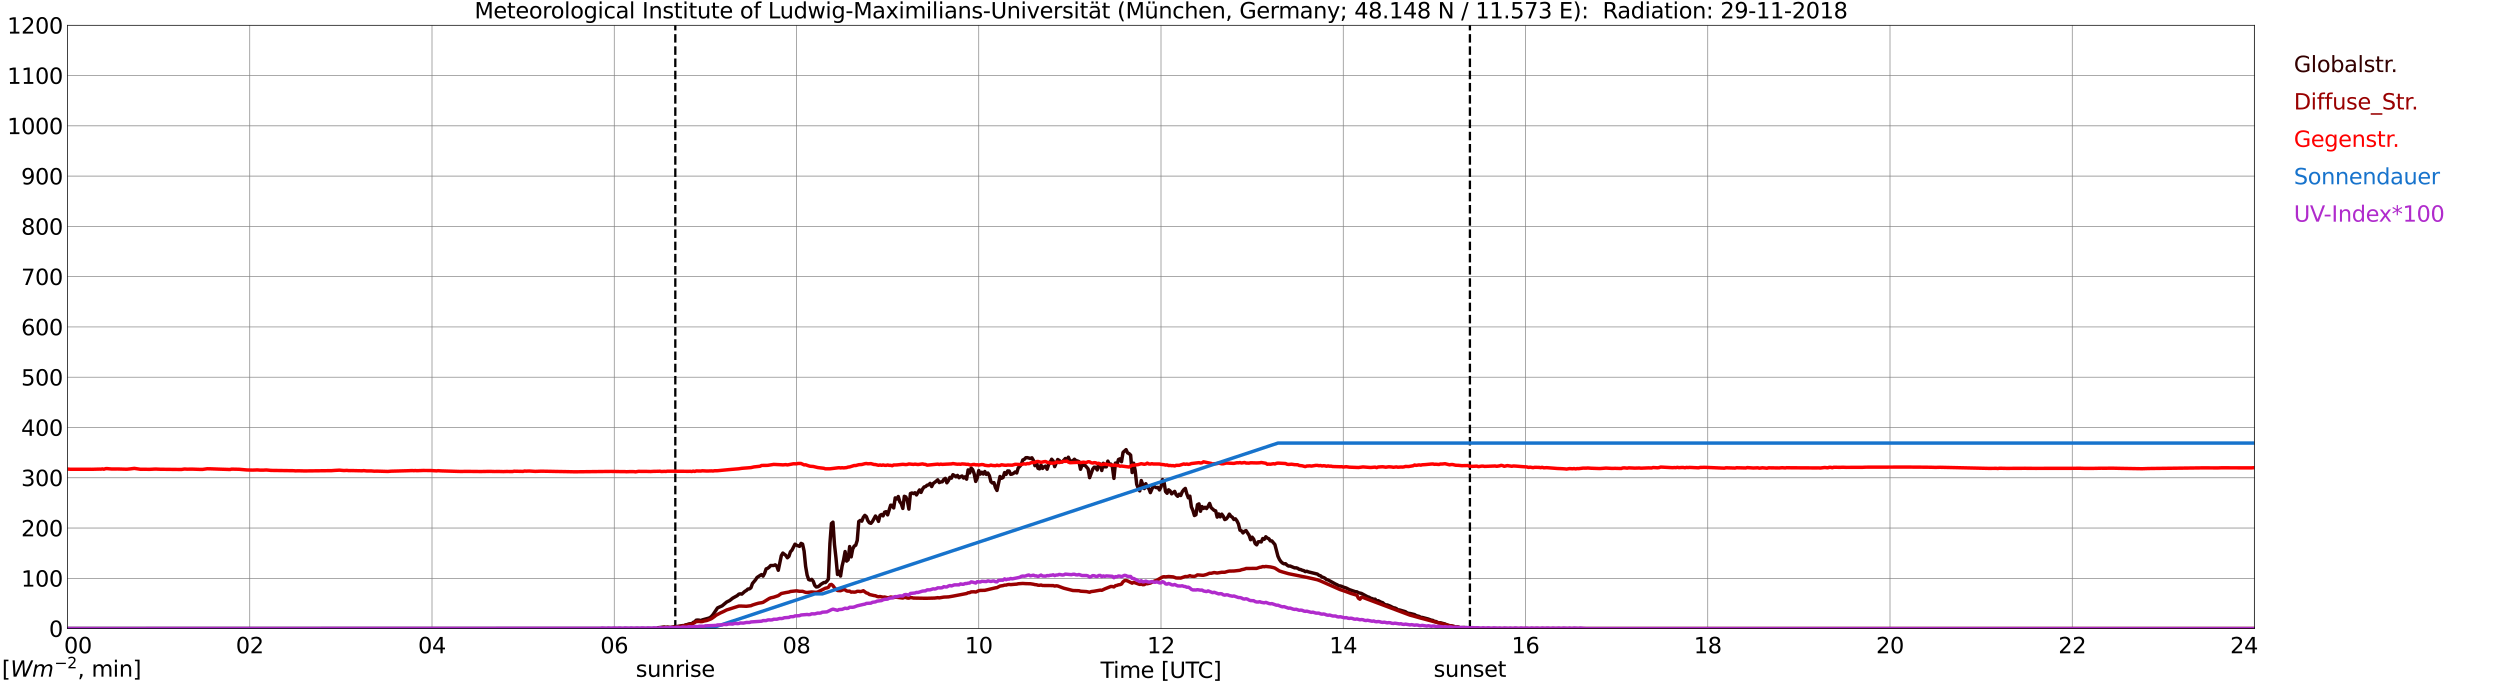 <?xml version="1.0" encoding="utf-8" standalone="no"?>
<!DOCTYPE svg PUBLIC "-//W3C//DTD SVG 1.1//EN"
  "http://www.w3.org/Graphics/SVG/1.1/DTD/svg11.dtd">
<svg xmlns:xlink="http://www.w3.org/1999/xlink" width="1085.4pt" height="296.64pt" viewBox="0 0 1085.4 296.64" xmlns="http://www.w3.org/2000/svg" version="1.1">
 <defs>
  <style type="text/css">*{stroke-linejoin: round; stroke-linecap: butt}</style>
 </defs>
 <g id="figure_1">
  <g id="patch_1">
   <path d="M 0 296.64 
L 1085.4 296.64 
L 1085.4 0 
L 0 0 
z
" style="fill: #ffffff"/>
  </g>
  <g id="axes_1">
   <g id="patch_2">
    <path d="M 29.306 272.909 
L 978.814 272.909 
L 978.814 10.976 
L 29.306 10.976 
z
" style="fill: #ffffff"/>
   </g>
   <g id="patch_3">
    <path d="M 978.814 272.909 
L 978.814 272.909 
L 978.814 10.976 
L 978.814 10.976 
z
" clip-path="url(#pf6ca067b47)" style="fill: #d3d3d3; opacity: 0.25; stroke: #d3d3d3; stroke-linejoin: miter"/>
   </g>
   <g id="matplotlib.axis_1">
    <g id="xtick_1">
     <g id="line2d_1">
      <path d="M 29.306 272.909 
L 29.306 10.976 
" clip-path="url(#pf6ca067b47)" style="fill: none; stroke: #808080; stroke-width: 0.3; stroke-linecap: square"/>
     </g>
     <g id="line2d_2"/>
     <g id="text_1">
      <!--    00 -->
      <g transform="translate(18.733 283.627) scale(0.095 -0.095)">
       <defs>
        <path id="DejaVuSans-20" transform="scale(0.016)"/>
        <path id="DejaVuSans-30" d="M 2034 4250 
Q 1547 4250 1301 3770 
Q 1056 3291 1056 2328 
Q 1056 1369 1301 889 
Q 1547 409 2034 409 
Q 2525 409 2770 889 
Q 3016 1369 3016 2328 
Q 3016 3291 2770 3770 
Q 2525 4250 2034 4250 
z
M 2034 4750 
Q 2819 4750 3233 4129 
Q 3647 3509 3647 2328 
Q 3647 1150 3233 529 
Q 2819 -91 2034 -91 
Q 1250 -91 836 529 
Q 422 1150 422 2328 
Q 422 3509 836 4129 
Q 1250 4750 2034 4750 
z
" transform="scale(0.016)"/>
       </defs>
       <use xlink:href="#DejaVuSans-20"/>
       <use xlink:href="#DejaVuSans-20" transform="translate(31.787 0)"/>
       <use xlink:href="#DejaVuSans-20" transform="translate(63.574 0)"/>
       <use xlink:href="#DejaVuSans-30" transform="translate(95.361 0)"/>
       <use xlink:href="#DejaVuSans-30" transform="translate(158.984 0)"/>
      </g>
     </g>
    </g>
    <g id="xtick_2">
     <g id="line2d_3">
      <path d="M 108.431 272.909 
L 108.431 10.976 
" clip-path="url(#pf6ca067b47)" style="fill: none; stroke: #808080; stroke-width: 0.3; stroke-linecap: square"/>
     </g>
     <g id="line2d_4"/>
     <g id="text_2">
      <!-- 02 -->
      <g transform="translate(102.387 283.627) scale(0.095 -0.095)">
       <defs>
        <path id="DejaVuSans-32" d="M 1228 531 
L 3431 531 
L 3431 0 
L 469 0 
L 469 531 
Q 828 903 1448 1529 
Q 2069 2156 2228 2338 
Q 2531 2678 2651 2914 
Q 2772 3150 2772 3378 
Q 2772 3750 2511 3984 
Q 2250 4219 1831 4219 
Q 1534 4219 1204 4116 
Q 875 4013 500 3803 
L 500 4441 
Q 881 4594 1212 4672 
Q 1544 4750 1819 4750 
Q 2544 4750 2975 4387 
Q 3406 4025 3406 3419 
Q 3406 3131 3298 2873 
Q 3191 2616 2906 2266 
Q 2828 2175 2409 1742 
Q 1991 1309 1228 531 
z
" transform="scale(0.016)"/>
       </defs>
       <use xlink:href="#DejaVuSans-30"/>
       <use xlink:href="#DejaVuSans-32" transform="translate(63.623 0)"/>
      </g>
     </g>
    </g>
    <g id="xtick_3">
     <g id="line2d_5">
      <path d="M 187.557 272.909 
L 187.557 10.976 
" clip-path="url(#pf6ca067b47)" style="fill: none; stroke: #808080; stroke-width: 0.3; stroke-linecap: square"/>
     </g>
     <g id="line2d_6"/>
     <g id="text_3">
      <!-- 04 -->
      <g transform="translate(181.513 283.627) scale(0.095 -0.095)">
       <defs>
        <path id="DejaVuSans-34" d="M 2419 4116 
L 825 1625 
L 2419 1625 
L 2419 4116 
z
M 2253 4666 
L 3047 4666 
L 3047 1625 
L 3713 1625 
L 3713 1100 
L 3047 1100 
L 3047 0 
L 2419 0 
L 2419 1100 
L 313 1100 
L 313 1709 
L 2253 4666 
z
" transform="scale(0.016)"/>
       </defs>
       <use xlink:href="#DejaVuSans-30"/>
       <use xlink:href="#DejaVuSans-34" transform="translate(63.623 0)"/>
      </g>
     </g>
    </g>
    <g id="xtick_4">
     <g id="line2d_7">
      <path d="M 266.683 272.909 
L 266.683 10.976 
" clip-path="url(#pf6ca067b47)" style="fill: none; stroke: #808080; stroke-width: 0.3; stroke-linecap: square"/>
     </g>
     <g id="line2d_8"/>
     <g id="text_4">
      <!-- 06 -->
      <g transform="translate(260.638 283.627) scale(0.095 -0.095)">
       <defs>
        <path id="DejaVuSans-36" d="M 2113 2584 
Q 1688 2584 1439 2293 
Q 1191 2003 1191 1497 
Q 1191 994 1439 701 
Q 1688 409 2113 409 
Q 2538 409 2786 701 
Q 3034 994 3034 1497 
Q 3034 2003 2786 2293 
Q 2538 2584 2113 2584 
z
M 3366 4563 
L 3366 3988 
Q 3128 4100 2886 4159 
Q 2644 4219 2406 4219 
Q 1781 4219 1451 3797 
Q 1122 3375 1075 2522 
Q 1259 2794 1537 2939 
Q 1816 3084 2150 3084 
Q 2853 3084 3261 2657 
Q 3669 2231 3669 1497 
Q 3669 778 3244 343 
Q 2819 -91 2113 -91 
Q 1303 -91 875 529 
Q 447 1150 447 2328 
Q 447 3434 972 4092 
Q 1497 4750 2381 4750 
Q 2619 4750 2861 4703 
Q 3103 4656 3366 4563 
z
" transform="scale(0.016)"/>
       </defs>
       <use xlink:href="#DejaVuSans-30"/>
       <use xlink:href="#DejaVuSans-36" transform="translate(63.623 0)"/>
      </g>
     </g>
    </g>
    <g id="xtick_5">
     <g id="line2d_9">
      <path d="M 345.808 272.909 
L 345.808 10.976 
" clip-path="url(#pf6ca067b47)" style="fill: none; stroke: #808080; stroke-width: 0.3; stroke-linecap: square"/>
     </g>
     <g id="line2d_10"/>
     <g id="text_5">
      <!-- 08 -->
      <g transform="translate(339.764 283.627) scale(0.095 -0.095)">
       <defs>
        <path id="DejaVuSans-38" d="M 2034 2216 
Q 1584 2216 1326 1975 
Q 1069 1734 1069 1313 
Q 1069 891 1326 650 
Q 1584 409 2034 409 
Q 2484 409 2743 651 
Q 3003 894 3003 1313 
Q 3003 1734 2745 1975 
Q 2488 2216 2034 2216 
z
M 1403 2484 
Q 997 2584 770 2862 
Q 544 3141 544 3541 
Q 544 4100 942 4425 
Q 1341 4750 2034 4750 
Q 2731 4750 3128 4425 
Q 3525 4100 3525 3541 
Q 3525 3141 3298 2862 
Q 3072 2584 2669 2484 
Q 3125 2378 3379 2068 
Q 3634 1759 3634 1313 
Q 3634 634 3220 271 
Q 2806 -91 2034 -91 
Q 1263 -91 848 271 
Q 434 634 434 1313 
Q 434 1759 690 2068 
Q 947 2378 1403 2484 
z
M 1172 3481 
Q 1172 3119 1398 2916 
Q 1625 2713 2034 2713 
Q 2441 2713 2670 2916 
Q 2900 3119 2900 3481 
Q 2900 3844 2670 4047 
Q 2441 4250 2034 4250 
Q 1625 4250 1398 4047 
Q 1172 3844 1172 3481 
z
" transform="scale(0.016)"/>
       </defs>
       <use xlink:href="#DejaVuSans-30"/>
       <use xlink:href="#DejaVuSans-38" transform="translate(63.623 0)"/>
      </g>
     </g>
    </g>
    <g id="xtick_6">
     <g id="line2d_11">
      <path d="M 424.934 272.909 
L 424.934 10.976 
" clip-path="url(#pf6ca067b47)" style="fill: none; stroke: #808080; stroke-width: 0.3; stroke-linecap: square"/>
     </g>
     <g id="line2d_12"/>
     <g id="text_6">
      <!-- 10 -->
      <g transform="translate(418.89 283.627) scale(0.095 -0.095)">
       <defs>
        <path id="DejaVuSans-31" d="M 794 531 
L 1825 531 
L 1825 4091 
L 703 3866 
L 703 4441 
L 1819 4666 
L 2450 4666 
L 2450 531 
L 3481 531 
L 3481 0 
L 794 0 
L 794 531 
z
" transform="scale(0.016)"/>
       </defs>
       <use xlink:href="#DejaVuSans-31"/>
       <use xlink:href="#DejaVuSans-30" transform="translate(63.623 0)"/>
      </g>
     </g>
    </g>
    <g id="xtick_7">
     <g id="line2d_13">
      <path d="M 504.06 272.909 
L 504.06 10.976 
" clip-path="url(#pf6ca067b47)" style="fill: none; stroke: #808080; stroke-width: 0.3; stroke-linecap: square"/>
     </g>
     <g id="line2d_14"/>
     <g id="text_7">
      <!-- 12 -->
      <g transform="translate(498.015 283.627) scale(0.095 -0.095)">
       <use xlink:href="#DejaVuSans-31"/>
       <use xlink:href="#DejaVuSans-32" transform="translate(63.623 0)"/>
      </g>
     </g>
    </g>
    <g id="xtick_8">
     <g id="line2d_15">
      <path d="M 583.185 272.909 
L 583.185 10.976 
" clip-path="url(#pf6ca067b47)" style="fill: none; stroke: #808080; stroke-width: 0.3; stroke-linecap: square"/>
     </g>
     <g id="line2d_16"/>
     <g id="text_8">
      <!-- 14 -->
      <g transform="translate(577.141 283.627) scale(0.095 -0.095)">
       <use xlink:href="#DejaVuSans-31"/>
       <use xlink:href="#DejaVuSans-34" transform="translate(63.623 0)"/>
      </g>
     </g>
    </g>
    <g id="xtick_9">
     <g id="line2d_17">
      <path d="M 662.311 272.909 
L 662.311 10.976 
" clip-path="url(#pf6ca067b47)" style="fill: none; stroke: #808080; stroke-width: 0.3; stroke-linecap: square"/>
     </g>
     <g id="line2d_18"/>
     <g id="text_9">
      <!-- 16 -->
      <g transform="translate(656.267 283.627) scale(0.095 -0.095)">
       <use xlink:href="#DejaVuSans-31"/>
       <use xlink:href="#DejaVuSans-36" transform="translate(63.623 0)"/>
      </g>
     </g>
    </g>
    <g id="xtick_10">
     <g id="line2d_19">
      <path d="M 741.437 272.909 
L 741.437 10.976 
" clip-path="url(#pf6ca067b47)" style="fill: none; stroke: #808080; stroke-width: 0.3; stroke-linecap: square"/>
     </g>
     <g id="line2d_20"/>
     <g id="text_10">
      <!-- 18 -->
      <g transform="translate(735.392 283.627) scale(0.095 -0.095)">
       <use xlink:href="#DejaVuSans-31"/>
       <use xlink:href="#DejaVuSans-38" transform="translate(63.623 0)"/>
      </g>
     </g>
    </g>
    <g id="xtick_11">
     <g id="line2d_21">
      <path d="M 820.562 272.909 
L 820.562 10.976 
" clip-path="url(#pf6ca067b47)" style="fill: none; stroke: #808080; stroke-width: 0.3; stroke-linecap: square"/>
     </g>
     <g id="line2d_22"/>
     <g id="text_11">
      <!-- 20 -->
      <g transform="translate(814.518 283.627) scale(0.095 -0.095)">
       <use xlink:href="#DejaVuSans-32"/>
       <use xlink:href="#DejaVuSans-30" transform="translate(63.623 0)"/>
      </g>
     </g>
    </g>
    <g id="xtick_12">
     <g id="line2d_23">
      <path d="M 899.688 272.909 
L 899.688 10.976 
" clip-path="url(#pf6ca067b47)" style="fill: none; stroke: #808080; stroke-width: 0.3; stroke-linecap: square"/>
     </g>
     <g id="line2d_24"/>
     <g id="text_12">
      <!-- 22 -->
      <g transform="translate(893.644 283.627) scale(0.095 -0.095)">
       <use xlink:href="#DejaVuSans-32"/>
       <use xlink:href="#DejaVuSans-32" transform="translate(63.623 0)"/>
      </g>
     </g>
    </g>
    <g id="xtick_13">
     <g id="line2d_25">
      <path d="M 978.814 272.909 
L 978.814 10.976 
" clip-path="url(#pf6ca067b47)" style="fill: none; stroke: #808080; stroke-width: 0.3; stroke-linecap: square"/>
     </g>
     <g id="line2d_26"/>
     <g id="text_13">
      <!-- 24    -->
      <g transform="translate(968.241 283.627) scale(0.095 -0.095)">
       <use xlink:href="#DejaVuSans-32"/>
       <use xlink:href="#DejaVuSans-34" transform="translate(63.623 0)"/>
       <use xlink:href="#DejaVuSans-20" transform="translate(127.246 0)"/>
       <use xlink:href="#DejaVuSans-20" transform="translate(159.033 0)"/>
       <use xlink:href="#DejaVuSans-20" transform="translate(190.82 0)"/>
      </g>
     </g>
    </g>
    <g id="text_14">
     <!-- Time [UTC] -->
     <g transform="translate(477.806 294.322) scale(0.095 -0.095)">
      <defs>
       <path id="DejaVuSans-54" d="M -19 4666 
L 3928 4666 
L 3928 4134 
L 2272 4134 
L 2272 0 
L 1638 0 
L 1638 4134 
L -19 4134 
L -19 4666 
z
" transform="scale(0.016)"/>
       <path id="DejaVuSans-69" d="M 603 3500 
L 1178 3500 
L 1178 0 
L 603 0 
L 603 3500 
z
M 603 4863 
L 1178 4863 
L 1178 4134 
L 603 4134 
L 603 4863 
z
" transform="scale(0.016)"/>
       <path id="DejaVuSans-6d" d="M 3328 2828 
Q 3544 3216 3844 3400 
Q 4144 3584 4550 3584 
Q 5097 3584 5394 3201 
Q 5691 2819 5691 2113 
L 5691 0 
L 5113 0 
L 5113 2094 
Q 5113 2597 4934 2840 
Q 4756 3084 4391 3084 
Q 3944 3084 3684 2787 
Q 3425 2491 3425 1978 
L 3425 0 
L 2847 0 
L 2847 2094 
Q 2847 2600 2669 2842 
Q 2491 3084 2119 3084 
Q 1678 3084 1418 2786 
Q 1159 2488 1159 1978 
L 1159 0 
L 581 0 
L 581 3500 
L 1159 3500 
L 1159 2956 
Q 1356 3278 1631 3431 
Q 1906 3584 2284 3584 
Q 2666 3584 2933 3390 
Q 3200 3197 3328 2828 
z
" transform="scale(0.016)"/>
       <path id="DejaVuSans-65" d="M 3597 1894 
L 3597 1613 
L 953 1613 
Q 991 1019 1311 708 
Q 1631 397 2203 397 
Q 2534 397 2845 478 
Q 3156 559 3463 722 
L 3463 178 
Q 3153 47 2828 -22 
Q 2503 -91 2169 -91 
Q 1331 -91 842 396 
Q 353 884 353 1716 
Q 353 2575 817 3079 
Q 1281 3584 2069 3584 
Q 2775 3584 3186 3129 
Q 3597 2675 3597 1894 
z
M 3022 2063 
Q 3016 2534 2758 2815 
Q 2500 3097 2075 3097 
Q 1594 3097 1305 2825 
Q 1016 2553 972 2059 
L 3022 2063 
z
" transform="scale(0.016)"/>
       <path id="DejaVuSans-5b" d="M 550 4863 
L 1875 4863 
L 1875 4416 
L 1125 4416 
L 1125 -397 
L 1875 -397 
L 1875 -844 
L 550 -844 
L 550 4863 
z
" transform="scale(0.016)"/>
       <path id="DejaVuSans-55" d="M 556 4666 
L 1191 4666 
L 1191 1831 
Q 1191 1081 1462 751 
Q 1734 422 2344 422 
Q 2950 422 3222 751 
Q 3494 1081 3494 1831 
L 3494 4666 
L 4128 4666 
L 4128 1753 
Q 4128 841 3676 375 
Q 3225 -91 2344 -91 
Q 1459 -91 1007 375 
Q 556 841 556 1753 
L 556 4666 
z
" transform="scale(0.016)"/>
       <path id="DejaVuSans-43" d="M 4122 4306 
L 4122 3641 
Q 3803 3938 3442 4084 
Q 3081 4231 2675 4231 
Q 1875 4231 1450 3742 
Q 1025 3253 1025 2328 
Q 1025 1406 1450 917 
Q 1875 428 2675 428 
Q 3081 428 3442 575 
Q 3803 722 4122 1019 
L 4122 359 
Q 3791 134 3420 21 
Q 3050 -91 2638 -91 
Q 1578 -91 968 557 
Q 359 1206 359 2328 
Q 359 3453 968 4101 
Q 1578 4750 2638 4750 
Q 3056 4750 3426 4639 
Q 3797 4528 4122 4306 
z
" transform="scale(0.016)"/>
       <path id="DejaVuSans-5d" d="M 1947 4863 
L 1947 -844 
L 622 -844 
L 622 -397 
L 1369 -397 
L 1369 4416 
L 622 4416 
L 622 4863 
L 1947 4863 
z
" transform="scale(0.016)"/>
      </defs>
      <use xlink:href="#DejaVuSans-54"/>
      <use xlink:href="#DejaVuSans-69" transform="translate(57.959 0)"/>
      <use xlink:href="#DejaVuSans-6d" transform="translate(85.742 0)"/>
      <use xlink:href="#DejaVuSans-65" transform="translate(183.154 0)"/>
      <use xlink:href="#DejaVuSans-20" transform="translate(244.678 0)"/>
      <use xlink:href="#DejaVuSans-5b" transform="translate(276.465 0)"/>
      <use xlink:href="#DejaVuSans-55" transform="translate(315.479 0)"/>
      <use xlink:href="#DejaVuSans-54" transform="translate(388.672 0)"/>
      <use xlink:href="#DejaVuSans-43" transform="translate(443.881 0)"/>
      <use xlink:href="#DejaVuSans-5d" transform="translate(513.705 0)"/>
     </g>
    </g>
   </g>
   <g id="matplotlib.axis_2">
    <g id="ytick_1">
     <g id="line2d_27">
      <path d="M 29.306 272.909 
L 978.814 272.909 
" clip-path="url(#pf6ca067b47)" style="fill: none; stroke: #808080; stroke-width: 0.3; stroke-linecap: square"/>
     </g>
     <g id="line2d_28"/>
     <g id="text_15">
      <!-- 0 -->
      <g transform="translate(21.261 276.518) scale(0.095 -0.095)">
       <use xlink:href="#DejaVuSans-30"/>
      </g>
     </g>
    </g>
    <g id="ytick_2">
     <g id="line2d_29">
      <path d="M 29.306 251.081 
L 978.814 251.081 
" clip-path="url(#pf6ca067b47)" style="fill: none; stroke: #808080; stroke-width: 0.3; stroke-linecap: square"/>
     </g>
     <g id="line2d_30"/>
     <g id="text_16">
      <!-- 100 -->
      <g transform="translate(9.173 254.69) scale(0.095 -0.095)">
       <use xlink:href="#DejaVuSans-31"/>
       <use xlink:href="#DejaVuSans-30" transform="translate(63.623 0)"/>
       <use xlink:href="#DejaVuSans-30" transform="translate(127.246 0)"/>
      </g>
     </g>
    </g>
    <g id="ytick_3">
     <g id="line2d_31">
      <path d="M 29.306 229.253 
L 978.814 229.253 
" clip-path="url(#pf6ca067b47)" style="fill: none; stroke: #808080; stroke-width: 0.3; stroke-linecap: square"/>
     </g>
     <g id="line2d_32"/>
     <g id="text_17">
      <!-- 200 -->
      <g transform="translate(9.173 232.863) scale(0.095 -0.095)">
       <use xlink:href="#DejaVuSans-32"/>
       <use xlink:href="#DejaVuSans-30" transform="translate(63.623 0)"/>
       <use xlink:href="#DejaVuSans-30" transform="translate(127.246 0)"/>
      </g>
     </g>
    </g>
    <g id="ytick_4">
     <g id="line2d_33">
      <path d="M 29.306 207.426 
L 978.814 207.426 
" clip-path="url(#pf6ca067b47)" style="fill: none; stroke: #808080; stroke-width: 0.3; stroke-linecap: square"/>
     </g>
     <g id="line2d_34"/>
     <g id="text_18">
      <!-- 300 -->
      <g transform="translate(9.173 211.035) scale(0.095 -0.095)">
       <defs>
        <path id="DejaVuSans-33" d="M 2597 2516 
Q 3050 2419 3304 2112 
Q 3559 1806 3559 1356 
Q 3559 666 3084 287 
Q 2609 -91 1734 -91 
Q 1441 -91 1130 -33 
Q 819 25 488 141 
L 488 750 
Q 750 597 1062 519 
Q 1375 441 1716 441 
Q 2309 441 2620 675 
Q 2931 909 2931 1356 
Q 2931 1769 2642 2001 
Q 2353 2234 1838 2234 
L 1294 2234 
L 1294 2753 
L 1863 2753 
Q 2328 2753 2575 2939 
Q 2822 3125 2822 3475 
Q 2822 3834 2567 4026 
Q 2313 4219 1838 4219 
Q 1578 4219 1281 4162 
Q 984 4106 628 3988 
L 628 4550 
Q 988 4650 1302 4700 
Q 1616 4750 1894 4750 
Q 2613 4750 3031 4423 
Q 3450 4097 3450 3541 
Q 3450 3153 3228 2886 
Q 3006 2619 2597 2516 
z
" transform="scale(0.016)"/>
       </defs>
       <use xlink:href="#DejaVuSans-33"/>
       <use xlink:href="#DejaVuSans-30" transform="translate(63.623 0)"/>
       <use xlink:href="#DejaVuSans-30" transform="translate(127.246 0)"/>
      </g>
     </g>
    </g>
    <g id="ytick_5">
     <g id="line2d_35">
      <path d="M 29.306 185.598 
L 978.814 185.598 
" clip-path="url(#pf6ca067b47)" style="fill: none; stroke: #808080; stroke-width: 0.3; stroke-linecap: square"/>
     </g>
     <g id="line2d_36"/>
     <g id="text_19">
      <!-- 400 -->
      <g transform="translate(9.173 189.207) scale(0.095 -0.095)">
       <use xlink:href="#DejaVuSans-34"/>
       <use xlink:href="#DejaVuSans-30" transform="translate(63.623 0)"/>
       <use xlink:href="#DejaVuSans-30" transform="translate(127.246 0)"/>
      </g>
     </g>
    </g>
    <g id="ytick_6">
     <g id="line2d_37">
      <path d="M 29.306 163.77 
L 978.814 163.77 
" clip-path="url(#pf6ca067b47)" style="fill: none; stroke: #808080; stroke-width: 0.3; stroke-linecap: square"/>
     </g>
     <g id="line2d_38"/>
     <g id="text_20">
      <!-- 500 -->
      <g transform="translate(9.173 167.379) scale(0.095 -0.095)">
       <defs>
        <path id="DejaVuSans-35" d="M 691 4666 
L 3169 4666 
L 3169 4134 
L 1269 4134 
L 1269 2991 
Q 1406 3038 1543 3061 
Q 1681 3084 1819 3084 
Q 2600 3084 3056 2656 
Q 3513 2228 3513 1497 
Q 3513 744 3044 326 
Q 2575 -91 1722 -91 
Q 1428 -91 1123 -41 
Q 819 9 494 109 
L 494 744 
Q 775 591 1075 516 
Q 1375 441 1709 441 
Q 2250 441 2565 725 
Q 2881 1009 2881 1497 
Q 2881 1984 2565 2268 
Q 2250 2553 1709 2553 
Q 1456 2553 1204 2497 
Q 953 2441 691 2322 
L 691 4666 
z
" transform="scale(0.016)"/>
       </defs>
       <use xlink:href="#DejaVuSans-35"/>
       <use xlink:href="#DejaVuSans-30" transform="translate(63.623 0)"/>
       <use xlink:href="#DejaVuSans-30" transform="translate(127.246 0)"/>
      </g>
     </g>
    </g>
    <g id="ytick_7">
     <g id="line2d_39">
      <path d="M 29.306 141.942 
L 978.814 141.942 
" clip-path="url(#pf6ca067b47)" style="fill: none; stroke: #808080; stroke-width: 0.3; stroke-linecap: square"/>
     </g>
     <g id="line2d_40"/>
     <g id="text_21">
      <!-- 600 -->
      <g transform="translate(9.173 145.551) scale(0.095 -0.095)">
       <use xlink:href="#DejaVuSans-36"/>
       <use xlink:href="#DejaVuSans-30" transform="translate(63.623 0)"/>
       <use xlink:href="#DejaVuSans-30" transform="translate(127.246 0)"/>
      </g>
     </g>
    </g>
    <g id="ytick_8">
     <g id="line2d_41">
      <path d="M 29.306 120.114 
L 978.814 120.114 
" clip-path="url(#pf6ca067b47)" style="fill: none; stroke: #808080; stroke-width: 0.3; stroke-linecap: square"/>
     </g>
     <g id="line2d_42"/>
     <g id="text_22">
      <!-- 700 -->
      <g transform="translate(9.173 123.724) scale(0.095 -0.095)">
       <defs>
        <path id="DejaVuSans-37" d="M 525 4666 
L 3525 4666 
L 3525 4397 
L 1831 0 
L 1172 0 
L 2766 4134 
L 525 4134 
L 525 4666 
z
" transform="scale(0.016)"/>
       </defs>
       <use xlink:href="#DejaVuSans-37"/>
       <use xlink:href="#DejaVuSans-30" transform="translate(63.623 0)"/>
       <use xlink:href="#DejaVuSans-30" transform="translate(127.246 0)"/>
      </g>
     </g>
    </g>
    <g id="ytick_9">
     <g id="line2d_43">
      <path d="M 29.306 98.287 
L 978.814 98.287 
" clip-path="url(#pf6ca067b47)" style="fill: none; stroke: #808080; stroke-width: 0.3; stroke-linecap: square"/>
     </g>
     <g id="line2d_44"/>
     <g id="text_23">
      <!-- 800 -->
      <g transform="translate(9.173 101.896) scale(0.095 -0.095)">
       <use xlink:href="#DejaVuSans-38"/>
       <use xlink:href="#DejaVuSans-30" transform="translate(63.623 0)"/>
       <use xlink:href="#DejaVuSans-30" transform="translate(127.246 0)"/>
      </g>
     </g>
    </g>
    <g id="ytick_10">
     <g id="line2d_45">
      <path d="M 29.306 76.459 
L 978.814 76.459 
" clip-path="url(#pf6ca067b47)" style="fill: none; stroke: #808080; stroke-width: 0.3; stroke-linecap: square"/>
     </g>
     <g id="line2d_46"/>
     <g id="text_24">
      <!-- 900 -->
      <g transform="translate(9.173 80.068) scale(0.095 -0.095)">
       <defs>
        <path id="DejaVuSans-39" d="M 703 97 
L 703 672 
Q 941 559 1184 500 
Q 1428 441 1663 441 
Q 2288 441 2617 861 
Q 2947 1281 2994 2138 
Q 2813 1869 2534 1725 
Q 2256 1581 1919 1581 
Q 1219 1581 811 2004 
Q 403 2428 403 3163 
Q 403 3881 828 4315 
Q 1253 4750 1959 4750 
Q 2769 4750 3195 4129 
Q 3622 3509 3622 2328 
Q 3622 1225 3098 567 
Q 2575 -91 1691 -91 
Q 1453 -91 1209 -44 
Q 966 3 703 97 
z
M 1959 2075 
Q 2384 2075 2632 2365 
Q 2881 2656 2881 3163 
Q 2881 3666 2632 3958 
Q 2384 4250 1959 4250 
Q 1534 4250 1286 3958 
Q 1038 3666 1038 3163 
Q 1038 2656 1286 2365 
Q 1534 2075 1959 2075 
z
" transform="scale(0.016)"/>
       </defs>
       <use xlink:href="#DejaVuSans-39"/>
       <use xlink:href="#DejaVuSans-30" transform="translate(63.623 0)"/>
       <use xlink:href="#DejaVuSans-30" transform="translate(127.246 0)"/>
      </g>
     </g>
    </g>
    <g id="ytick_11">
     <g id="line2d_47">
      <path d="M 29.306 54.631 
L 978.814 54.631 
" clip-path="url(#pf6ca067b47)" style="fill: none; stroke: #808080; stroke-width: 0.3; stroke-linecap: square"/>
     </g>
     <g id="line2d_48"/>
     <g id="text_25">
      <!-- 1000 -->
      <g transform="translate(3.128 58.24) scale(0.095 -0.095)">
       <use xlink:href="#DejaVuSans-31"/>
       <use xlink:href="#DejaVuSans-30" transform="translate(63.623 0)"/>
       <use xlink:href="#DejaVuSans-30" transform="translate(127.246 0)"/>
       <use xlink:href="#DejaVuSans-30" transform="translate(190.869 0)"/>
      </g>
     </g>
    </g>
    <g id="ytick_12">
     <g id="line2d_49">
      <path d="M 29.306 32.803 
L 978.814 32.803 
" clip-path="url(#pf6ca067b47)" style="fill: none; stroke: #808080; stroke-width: 0.3; stroke-linecap: square"/>
     </g>
     <g id="line2d_50"/>
     <g id="text_26">
      <!-- 1100 -->
      <g transform="translate(3.128 36.413) scale(0.095 -0.095)">
       <use xlink:href="#DejaVuSans-31"/>
       <use xlink:href="#DejaVuSans-31" transform="translate(63.623 0)"/>
       <use xlink:href="#DejaVuSans-30" transform="translate(127.246 0)"/>
       <use xlink:href="#DejaVuSans-30" transform="translate(190.869 0)"/>
      </g>
     </g>
    </g>
    <g id="ytick_13">
     <g id="line2d_51">
      <path d="M 29.306 10.976 
L 978.814 10.976 
" clip-path="url(#pf6ca067b47)" style="fill: none; stroke: #808080; stroke-width: 0.3; stroke-linecap: square"/>
     </g>
     <g id="line2d_52"/>
     <g id="text_27">
      <!-- 1200 -->
      <g transform="translate(3.128 14.585) scale(0.095 -0.095)">
       <use xlink:href="#DejaVuSans-31"/>
       <use xlink:href="#DejaVuSans-32" transform="translate(63.623 0)"/>
       <use xlink:href="#DejaVuSans-30" transform="translate(127.246 0)"/>
       <use xlink:href="#DejaVuSans-30" transform="translate(190.869 0)"/>
      </g>
     </g>
    </g>
   </g>
   <g id="line2d_53">
    <path d="M 293.19 272.909 
L 293.19 10.976 
" clip-path="url(#pf6ca067b47)" style="fill: none; stroke-dasharray: 3.7,1.6; stroke-dashoffset: 0; stroke: #000000"/>
   </g>
   <g id="line2d_54">
    <path d="M 638.178 272.909 
L 638.178 10.976 
" clip-path="url(#pf6ca067b47)" style="fill: none; stroke-dasharray: 3.7,1.6; stroke-dashoffset: 0; stroke: #000000"/>
   </g>
   <g id="line2d_55">
    <path d="M 29.306 272.909 
L 285.145 272.909 
L 285.805 272.52 
L 288.442 272.237 
L 289.102 272.457 
L 289.761 272.269 
L 291.08 272.457 
L 293.058 272.049 
L 293.717 272.049 
L 296.355 271.61 
L 297.014 271.61 
L 297.674 271.296 
L 298.333 271.171 
L 298.992 270.92 
L 299.652 270.796 
L 300.311 270.826 
L 300.971 270.231 
L 301.63 269.949 
L 302.289 269.259 
L 302.949 269.196 
L 303.608 269.259 
L 304.267 269.447 
L 304.927 269.133 
L 307.564 268.412 
L 308.224 268.161 
L 308.883 267.626 
L 309.543 266.876 
L 311.521 263.927 
L 312.839 263.331 
L 313.499 263.049 
L 315.477 261.386 
L 316.796 260.727 
L 318.114 259.692 
L 320.093 258.594 
L 320.752 257.968 
L 321.411 257.811 
L 322.071 257.937 
L 323.39 256.745 
L 324.049 256.368 
L 324.708 255.741 
L 325.368 255.678 
L 326.027 255.176 
L 326.686 253.327 
L 328.005 251.758 
L 328.665 250.723 
L 329.983 249.846 
L 330.643 249.468 
L 331.302 250.127 
L 331.961 248.905 
L 332.621 246.991 
L 333.28 246.739 
L 333.94 246.24 
L 334.599 245.517 
L 335.918 245.517 
L 336.577 245.236 
L 337.236 245.768 
L 337.896 247.586 
L 339.215 241.252 
L 339.874 240.124 
L 341.193 241.158 
L 341.852 242.162 
L 342.512 241.534 
L 343.171 239.558 
L 343.83 238.868 
L 345.149 236.267 
L 345.808 236.705 
L 347.127 237.207 
L 347.787 235.922 
L 348.446 236.234 
L 349.105 239.246 
L 349.765 245.862 
L 350.424 249.688 
L 351.083 251.601 
L 351.743 251.852 
L 352.402 251.539 
L 353.062 252.354 
L 353.721 254.141 
L 354.38 254.831 
L 355.04 254.77 
L 355.699 254.362 
L 356.359 253.733 
L 357.677 252.919 
L 358.337 252.919 
L 358.996 252.323 
L 359.655 251.413 
L 360.315 235.983 
L 360.974 227.295 
L 361.634 226.699 
L 362.293 236.391 
L 362.952 242.287 
L 363.612 249.407 
L 364.271 248.025 
L 364.93 250.097 
L 365.59 245.831 
L 366.249 243.103 
L 366.909 239.464 
L 367.568 243.605 
L 368.227 243.04 
L 368.887 237.301 
L 369.546 241.785 
L 370.206 238.366 
L 370.865 237.081 
L 371.524 236.705 
L 372.184 234.603 
L 372.843 226.418 
L 373.502 225.949 
L 374.162 226.261 
L 374.821 224.6 
L 375.481 223.753 
L 376.14 224.316 
L 376.799 226.073 
L 377.459 226.983 
L 378.118 227.201 
L 378.777 226.418 
L 380.096 224.034 
L 380.756 224.944 
L 381.415 226.355 
L 382.074 223.753 
L 382.734 223.375 
L 383.393 223.971 
L 384.053 222.373 
L 384.712 222.153 
L 385.371 223.532 
L 386.69 219.33 
L 387.349 219.394 
L 388.009 220.522 
L 388.668 216.163 
L 389.328 216.665 
L 389.987 215.567 
L 390.646 217.824 
L 391.306 218.704 
L 391.965 220.74 
L 392.624 215.473 
L 393.284 215.755 
L 393.943 217.418 
L 394.603 221.024 
L 395.262 214.282 
L 395.921 214.031 
L 396.581 214.282 
L 397.24 213.937 
L 397.899 214.878 
L 399.218 212.712 
L 399.878 213.78 
L 400.537 212.337 
L 401.196 211.427 
L 401.856 211.269 
L 402.515 210.643 
L 403.175 210.519 
L 403.834 209.859 
L 404.493 211.239 
L 405.153 209.923 
L 406.471 208.919 
L 407.131 208.323 
L 407.79 209.514 
L 408.45 209.233 
L 409.109 209.17 
L 409.768 208.135 
L 410.428 207.694 
L 411.087 209.608 
L 411.746 208.698 
L 412.406 207.255 
L 413.065 207.6 
L 413.725 206.096 
L 414.384 206.472 
L 415.043 207.004 
L 415.703 206.408 
L 416.362 207.412 
L 417.022 206.943 
L 417.681 206.659 
L 418.34 207.539 
L 419 207.004 
L 419.659 208.041 
L 420.318 204.025 
L 420.978 205.343 
L 421.637 203.211 
L 422.297 203.9 
L 422.956 205.719 
L 423.615 209.012 
L 424.275 207.539 
L 424.934 204.309 
L 425.593 205.845 
L 426.253 205.029 
L 426.912 205.812 
L 427.572 204.717 
L 428.231 205.97 
L 428.89 205.374 
L 429.55 206.504 
L 430.209 209.106 
L 430.869 209.702 
L 431.528 209.545 
L 432.187 211.71 
L 432.847 212.933 
L 434.165 206.88 
L 434.825 207.663 
L 435.484 207.319 
L 436.144 205.186 
L 436.803 205.97 
L 437.462 204.466 
L 438.122 204.496 
L 438.781 205.939 
L 439.44 205.812 
L 440.1 205.437 
L 440.759 204.904 
L 441.419 205.343 
L 442.078 203.117 
L 442.737 202.488 
L 443.397 201.704 
L 444.056 199.698 
L 444.716 199.415 
L 445.375 198.725 
L 446.034 198.694 
L 447.353 199.039 
L 448.012 198.758 
L 448.672 199.886 
L 449.331 202.176 
L 449.991 200.67 
L 450.65 203.304 
L 451.309 203.555 
L 451.969 201.925 
L 452.628 203.368 
L 453.287 202.678 
L 453.947 202.364 
L 454.606 203.713 
L 455.266 201.737 
L 455.925 200.764 
L 456.584 199.384 
L 457.244 200.137 
L 457.903 202.584 
L 459.222 199.509 
L 459.881 199.917 
L 460.541 200.513 
L 461.2 200.545 
L 462.519 199.07 
L 463.178 199.917 
L 463.838 198.507 
L 464.497 200.074 
L 465.156 200.168 
L 465.816 200.011 
L 466.475 199.384 
L 467.134 200.011 
L 467.794 200.137 
L 468.453 200.419 
L 469.113 203.743 
L 469.772 201.925 
L 471.091 202.049 
L 472.409 203.555 
L 473.069 207.382 
L 474.388 203.743 
L 475.047 202.833 
L 475.706 202.896 
L 476.366 204.025 
L 477.025 201.547 
L 477.685 201.486 
L 478.344 204.276 
L 479.003 201.141 
L 479.663 202.678 
L 480.322 202.678 
L 480.981 200.201 
L 481.641 201.611 
L 482.3 201.486 
L 482.96 202.772 
L 483.619 207.694 
L 484.278 201.047 
L 484.938 201.798 
L 485.597 199.509 
L 486.256 199.196 
L 486.916 200.452 
L 487.575 196.405 
L 488.894 195.213 
L 489.553 196.625 
L 490.213 196.937 
L 490.872 197.596 
L 491.532 205.155 
L 492.191 201.109 
L 492.85 204.339 
L 493.51 210.267 
L 494.169 211.961 
L 494.828 213.12 
L 495.488 208.637 
L 496.807 212.116 
L 497.466 210.016 
L 498.125 211.459 
L 498.785 212.116 
L 499.444 213.873 
L 500.763 210.863 
L 501.422 211.427 
L 502.082 211.741 
L 502.741 211.614 
L 503.4 212.712 
L 504.06 211.396 
L 504.719 208.229 
L 505.379 209.294 
L 506.038 213.435 
L 506.697 214.155 
L 507.357 212.651 
L 508.016 213.151 
L 508.675 214.406 
L 509.994 213.341 
L 510.654 214.845 
L 511.313 215.473 
L 511.972 214.563 
L 512.632 215.129 
L 513.291 213.498 
L 513.95 212.618 
L 514.61 212.055 
L 515.269 214.406 
L 515.929 216.13 
L 516.588 215.41 
L 517.247 220.083 
L 517.907 221.587 
L 518.566 223.816 
L 519.226 223.469 
L 519.885 219.11 
L 520.544 218.765 
L 521.204 221.965 
L 521.863 219.926 
L 522.522 220.74 
L 523.182 220.241 
L 523.841 220.804 
L 524.501 219.8 
L 525.16 218.577 
L 525.819 220.396 
L 527.138 221.587 
L 527.797 221.808 
L 528.457 224.506 
L 529.116 223.124 
L 529.776 224.379 
L 530.435 223.22 
L 531.094 224.128 
L 531.754 225.571 
L 532.413 225.289 
L 533.073 224.442 
L 533.732 223.22 
L 534.391 224.128 
L 535.051 224.567 
L 535.71 225.54 
L 536.369 225.257 
L 537.029 226.136 
L 537.688 227.485 
L 538.348 230.181 
L 539.007 230.465 
L 539.666 231.373 
L 540.326 230.652 
L 540.985 230.369 
L 542.304 232.407 
L 542.963 234.322 
L 543.623 233.224 
L 544.282 234.071 
L 544.941 235.983 
L 545.601 236.548 
L 546.26 235.23 
L 546.919 235.169 
L 547.579 235.293 
L 548.238 233.82 
L 548.898 234.134 
L 549.557 233.036 
L 550.216 233.632 
L 550.876 233.883 
L 551.535 234.824 
L 552.195 234.854 
L 553.513 236.422 
L 554.832 241.503 
L 555.491 242.915 
L 556.151 243.856 
L 556.81 244.452 
L 557.47 244.797 
L 558.129 244.734 
L 558.788 245.36 
L 559.448 245.768 
L 560.107 245.738 
L 562.085 246.552 
L 562.745 246.521 
L 563.404 246.739 
L 564.063 247.18 
L 564.723 247.274 
L 565.382 247.586 
L 566.042 247.744 
L 566.701 248.182 
L 567.36 247.995 
L 568.02 248.276 
L 571.976 249.25 
L 572.635 249.782 
L 573.295 249.97 
L 573.954 250.535 
L 574.613 250.723 
L 575.273 251.068 
L 575.932 251.633 
L 576.592 251.79 
L 579.889 253.609 
L 580.548 253.89 
L 581.207 254.329 
L 581.867 254.392 
L 582.526 254.58 
L 583.185 254.894 
L 584.504 255.303 
L 585.823 255.992 
L 588.46 256.903 
L 589.12 256.933 
L 589.779 257.341 
L 591.098 257.653 
L 593.736 259.096 
L 594.395 259.286 
L 595.054 259.725 
L 595.714 259.882 
L 596.373 260.194 
L 597.032 260.131 
L 597.692 260.947 
L 598.351 260.79 
L 599.67 261.48 
L 600.329 261.668 
L 600.989 262.296 
L 601.648 262.61 
L 602.307 262.641 
L 603.626 263.174 
L 604.945 263.863 
L 605.604 263.957 
L 606.264 264.241 
L 606.923 264.804 
L 607.582 264.804 
L 610.22 265.588 
L 610.879 266.059 
L 611.539 266.28 
L 612.198 266.341 
L 614.176 266.843 
L 614.836 267.282 
L 616.154 267.626 
L 616.814 268.035 
L 617.473 268.067 
L 620.111 268.757 
L 621.429 269.259 
L 622.089 269.353 
L 622.748 269.792 
L 623.408 269.822 
L 624.067 270.2 
L 624.726 270.418 
L 625.386 270.388 
L 627.364 270.92 
L 629.342 271.831 
L 630.001 271.673 
L 631.98 272.175 
L 632.639 272.143 
L 633.298 272.3 
L 633.958 272.581 
L 634.617 272.581 
L 635.276 272.426 
L 635.936 272.426 
L 636.595 272.708 
L 637.255 272.645 
L 637.914 272.865 
L 641.211 272.802 
L 641.87 272.909 
L 647.145 272.909 
L 978.154 272.909 
L 978.154 272.909 
" clip-path="url(#pf6ca067b47)" style="fill: none; stroke: #330000; stroke-width: 1.5; stroke-linecap: square"/>
   </g>
   <g id="line2d_56">
    <path d="M 29.306 272.909 
L 285.145 272.909 
L 286.464 272.584 
L 288.442 272.374 
L 291.08 272.459 
L 293.717 272.206 
L 295.696 271.913 
L 297.674 271.492 
L 300.311 270.946 
L 300.971 270.695 
L 302.289 269.855 
L 303.608 269.814 
L 304.267 269.899 
L 304.927 269.855 
L 305.586 269.646 
L 306.905 269.395 
L 308.224 268.89 
L 308.883 268.596 
L 310.202 267.672 
L 310.861 267.127 
L 312.839 266.079 
L 314.158 265.49 
L 315.477 264.819 
L 320.752 263.139 
L 322.071 263.139 
L 324.049 263.224 
L 326.027 262.973 
L 326.686 262.678 
L 328.005 262.259 
L 329.324 261.881 
L 330.643 261.67 
L 331.302 261.502 
L 333.94 259.865 
L 334.599 259.572 
L 335.918 259.277 
L 337.896 258.607 
L 339.215 257.682 
L 341.193 257.263 
L 342.512 257.053 
L 343.171 256.802 
L 345.808 256.507 
L 347.127 256.717 
L 348.446 256.717 
L 349.765 257.18 
L 350.424 257.221 
L 352.402 257.012 
L 354.38 257.18 
L 355.04 257.012 
L 358.337 255.375 
L 358.996 255.248 
L 359.655 254.997 
L 360.315 253.906 
L 360.974 253.737 
L 361.634 254.283 
L 362.293 255.206 
L 362.952 255.879 
L 363.612 256.381 
L 364.93 256.466 
L 366.249 255.962 
L 366.909 256.088 
L 367.568 256.549 
L 368.227 256.675 
L 368.887 256.634 
L 369.546 257.095 
L 370.206 257.012 
L 370.865 257.095 
L 371.524 257.012 
L 372.184 256.717 
L 372.843 256.717 
L 373.502 256.844 
L 374.162 256.717 
L 374.821 256.466 
L 376.14 257.431 
L 376.799 257.599 
L 377.459 258.103 
L 379.437 258.564 
L 380.096 258.649 
L 380.756 258.941 
L 381.415 259.109 
L 382.074 258.985 
L 383.393 259.277 
L 384.053 259.194 
L 385.371 259.531 
L 386.031 259.445 
L 386.69 259.194 
L 388.009 259.445 
L 388.668 259.236 
L 391.965 259.655 
L 392.624 259.404 
L 393.284 259.404 
L 393.943 259.655 
L 394.603 259.699 
L 395.262 259.445 
L 395.921 259.487 
L 396.581 259.655 
L 401.196 259.74 
L 402.515 259.74 
L 405.812 259.655 
L 407.131 259.487 
L 407.79 259.572 
L 409.768 259.236 
L 411.746 259.153 
L 413.725 258.817 
L 419.659 257.682 
L 420.318 257.348 
L 420.978 257.304 
L 421.637 256.97 
L 422.956 256.927 
L 423.615 257.053 
L 424.934 256.466 
L 425.593 256.339 
L 427.572 256.298 
L 432.187 255.206 
L 432.847 255.121 
L 434.165 254.451 
L 435.484 254.242 
L 436.144 254.03 
L 436.803 254.03 
L 437.462 253.82 
L 438.122 253.737 
L 438.781 253.82 
L 440.759 253.652 
L 441.419 253.611 
L 442.078 253.443 
L 443.397 253.36 
L 444.056 253.316 
L 445.375 253.401 
L 447.353 253.443 
L 448.672 253.652 
L 449.331 253.82 
L 449.991 253.862 
L 450.65 254.074 
L 451.309 254.115 
L 451.969 253.988 
L 452.628 254.198 
L 457.244 254.242 
L 457.903 254.451 
L 458.563 254.325 
L 459.222 254.408 
L 461.859 255.375 
L 465.816 256.381 
L 468.453 256.466 
L 469.113 256.675 
L 470.431 256.758 
L 471.75 256.844 
L 473.069 257.136 
L 473.728 256.844 
L 475.047 256.675 
L 477.685 256.213 
L 478.344 256.298 
L 479.663 255.667 
L 482.3 254.619 
L 482.96 254.661 
L 483.619 254.829 
L 484.278 254.283 
L 484.938 254.157 
L 485.597 253.906 
L 486.256 253.82 
L 486.916 253.569 
L 487.575 252.605 
L 488.235 252.1 
L 488.894 252.015 
L 489.553 252.225 
L 491.532 253.192 
L 492.191 252.814 
L 494.828 253.737 
L 495.488 253.569 
L 496.147 253.862 
L 496.807 253.82 
L 497.466 253.401 
L 498.125 253.443 
L 499.444 253.15 
L 500.763 252.478 
L 501.422 252.183 
L 502.082 252.015 
L 504.06 250.882 
L 504.719 250.505 
L 505.379 250.378 
L 506.038 250.463 
L 507.357 250.295 
L 509.335 250.463 
L 510.654 250.924 
L 512.632 250.968 
L 514.61 250.295 
L 515.269 250.337 
L 515.929 250.21 
L 516.588 249.918 
L 517.247 250.169 
L 518.566 250.254 
L 519.226 250.001 
L 519.885 249.581 
L 521.863 249.75 
L 522.522 249.75 
L 523.841 249.413 
L 525.16 248.868 
L 525.819 248.909 
L 527.138 248.573 
L 528.457 248.785 
L 530.435 248.449 
L 531.754 248.449 
L 533.073 248.071 
L 533.732 247.944 
L 535.71 247.903 
L 538.348 247.608 
L 539.007 247.357 
L 540.326 247.063 
L 540.985 246.812 
L 545.601 246.768 
L 546.919 246.307 
L 547.579 246.222 
L 548.238 245.971 
L 548.898 246.056 
L 549.557 245.93 
L 551.535 246.139 
L 552.854 246.434 
L 553.513 246.643 
L 555.491 247.903 
L 556.81 248.322 
L 559.448 249.077 
L 567.36 250.673 
L 569.998 251.26 
L 571.976 251.723 
L 573.295 252.225 
L 581.867 256.003 
L 583.185 256.424 
L 585.164 257.136 
L 586.482 257.64 
L 588.46 258.227 
L 589.12 258.439 
L 589.779 259.74 
L 590.439 260.159 
L 591.098 259.277 
L 591.757 259.404 
L 612.198 267.085 
L 613.517 267.421 
L 616.154 268.177 
L 622.748 269.94 
L 624.726 270.486 
L 630.661 271.913 
L 633.958 272.501 
L 640.552 272.878 
L 641.211 272.837 
L 642.53 272.909 
L 978.154 272.909 
L 978.154 272.909 
" clip-path="url(#pf6ca067b47)" style="fill: none; stroke: #990000; stroke-width: 1.5; stroke-linecap: square"/>
   </g>
   <g id="line2d_57">
    <path d="M 29.306 203.641 
L 30.625 203.741 
L 38.537 203.739 
L 39.856 203.75 
L 43.153 203.66 
L 43.812 203.689 
L 44.472 203.579 
L 45.131 203.73 
L 45.79 203.479 
L 46.45 203.444 
L 48.428 203.621 
L 51.065 203.608 
L 55.022 203.717 
L 56.34 203.595 
L 58.319 203.352 
L 60.956 203.739 
L 62.275 203.724 
L 64.912 203.769 
L 67.55 203.638 
L 69.528 203.728 
L 78.759 203.83 
L 80.078 203.63 
L 81.397 203.697 
L 83.375 203.671 
L 86.672 203.787 
L 87.991 203.791 
L 89.969 203.514 
L 91.288 203.536 
L 95.903 203.71 
L 97.881 203.767 
L 99.86 203.844 
L 100.519 203.669 
L 103.816 203.741 
L 107.113 204.031 
L 109.75 204.101 
L 111.728 204.014 
L 113.047 204.127 
L 114.366 204.112 
L 115.685 204.044 
L 117.663 204.234 
L 126.235 204.346 
L 127.553 204.361 
L 128.213 204.433 
L 129.532 204.394 
L 132.169 204.463 
L 144.038 204.333 
L 145.357 204.232 
L 147.335 204.121 
L 149.313 204.295 
L 150.632 204.223 
L 151.291 204.313 
L 152.61 204.302 
L 157.226 204.407 
L 157.885 204.324 
L 159.204 204.461 
L 161.182 204.457 
L 162.501 204.568 
L 163.819 204.546 
L 168.435 204.682 
L 169.754 204.568 
L 177.007 204.374 
L 178.985 204.298 
L 179.645 204.357 
L 180.304 204.295 
L 180.963 204.363 
L 183.601 204.265 
L 186.898 204.282 
L 189.535 204.431 
L 190.195 204.346 
L 191.513 204.437 
L 199.426 204.68 
L 200.745 204.688 
L 202.063 204.656 
L 206.679 204.693 
L 208.657 204.721 
L 212.614 204.649 
L 214.592 204.71 
L 216.57 204.691 
L 218.548 204.745 
L 219.867 204.695 
L 222.504 204.728 
L 223.164 204.581 
L 227.12 204.662 
L 227.779 204.488 
L 228.439 204.549 
L 229.757 204.494 
L 232.395 204.66 
L 235.033 204.562 
L 236.351 204.59 
L 239.648 204.649 
L 240.967 204.68 
L 245.583 204.758 
L 249.539 204.841 
L 264.045 204.686 
L 265.364 204.675 
L 269.98 204.754 
L 271.298 204.754 
L 271.958 204.808 
L 273.277 204.754 
L 275.255 204.763 
L 275.914 204.865 
L 277.233 204.632 
L 278.552 204.666 
L 280.53 204.66 
L 282.508 204.719 
L 283.827 204.636 
L 285.805 204.608 
L 286.464 204.568 
L 287.124 204.717 
L 288.442 204.642 
L 289.102 204.686 
L 289.761 204.562 
L 298.992 204.632 
L 299.652 204.612 
L 300.311 204.717 
L 300.971 204.516 
L 301.63 204.682 
L 302.289 204.457 
L 304.267 204.509 
L 304.927 204.394 
L 306.905 204.505 
L 308.883 204.439 
L 309.543 204.498 
L 310.202 204.385 
L 311.521 204.363 
L 316.136 203.92 
L 317.455 203.802 
L 320.752 203.525 
L 322.071 203.326 
L 326.027 203.014 
L 327.346 202.715 
L 329.983 202.434 
L 330.643 202.078 
L 333.28 202.041 
L 335.918 201.624 
L 339.215 201.783 
L 339.874 201.838 
L 341.193 201.713 
L 341.852 201.859 
L 344.49 201.349 
L 345.808 201.39 
L 346.468 201.216 
L 347.787 201.226 
L 349.105 201.844 
L 349.765 201.79 
L 351.083 202.248 
L 351.743 202.427 
L 353.062 202.521 
L 355.04 202.994 
L 357.677 203.313 
L 358.337 203.542 
L 360.315 203.538 
L 364.271 203.049 
L 364.93 203.154 
L 365.59 203.071 
L 366.249 203.143 
L 367.568 203.005 
L 368.227 202.785 
L 368.887 202.717 
L 370.865 202.104 
L 371.524 202.124 
L 372.843 201.755 
L 374.162 201.67 
L 375.481 201.318 
L 376.14 201.233 
L 376.799 201.364 
L 378.118 201.283 
L 379.437 201.663 
L 380.096 201.689 
L 381.415 202.017 
L 382.074 201.868 
L 382.734 202.034 
L 383.393 201.859 
L 384.053 202.019 
L 384.712 202.052 
L 385.371 201.868 
L 386.031 202.038 
L 386.69 202.028 
L 387.349 202.198 
L 388.009 201.873 
L 389.328 201.866 
L 391.965 201.584 
L 393.284 201.715 
L 393.943 201.639 
L 394.603 201.427 
L 396.581 201.635 
L 397.24 201.51 
L 398.559 201.685 
L 400.537 201.401 
L 401.196 201.58 
L 401.856 201.635 
L 402.515 201.953 
L 407.131 201.499 
L 407.79 201.667 
L 408.45 201.497 
L 409.109 201.619 
L 410.428 201.539 
L 413.065 201.419 
L 413.725 201.255 
L 415.043 201.471 
L 415.703 201.552 
L 416.362 201.488 
L 417.022 201.58 
L 417.681 201.401 
L 419 201.495 
L 419.659 201.613 
L 420.318 201.569 
L 420.978 201.814 
L 421.637 201.879 
L 422.297 201.694 
L 422.956 201.626 
L 423.615 201.825 
L 424.275 201.783 
L 424.934 201.899 
L 426.253 201.683 
L 426.912 201.737 
L 427.572 202.006 
L 428.89 202.169 
L 429.55 202.163 
L 430.209 201.905 
L 430.869 202.084 
L 432.187 202.185 
L 432.847 201.94 
L 433.506 202.139 
L 434.165 202.078 
L 434.825 201.783 
L 436.144 201.986 
L 436.803 202.019 
L 437.462 201.905 
L 439.44 201.966 
L 440.759 201.58 
L 442.078 201.637 
L 443.397 201.696 
L 444.056 201.475 
L 444.716 201.381 
L 445.375 201.501 
L 446.034 201.22 
L 446.694 201.331 
L 448.012 200.753 
L 448.672 200.836 
L 449.331 200.794 
L 449.991 200.414 
L 450.65 200.345 
L 451.969 200.724 
L 453.287 200.436 
L 453.947 200.369 
L 454.606 200.718 
L 455.266 200.768 
L 455.925 201.019 
L 456.584 201.08 
L 457.903 201.043 
L 458.563 200.696 
L 459.222 200.626 
L 459.881 200.844 
L 461.859 200.279 
L 462.519 200.314 
L 463.178 200.177 
L 463.838 200.604 
L 464.497 200.895 
L 468.453 200.709 
L 469.113 200.842 
L 470.431 200.65 
L 471.091 200.772 
L 471.75 200.768 
L 472.409 200.46 
L 473.069 200.506 
L 473.728 200.901 
L 474.388 201.047 
L 475.047 200.851 
L 475.706 200.934 
L 476.366 201.25 
L 477.025 201.139 
L 477.685 201.628 
L 478.344 201.709 
L 479.663 201.456 
L 480.981 201.683 
L 482.3 201.977 
L 482.96 201.923 
L 483.619 202.017 
L 484.278 201.897 
L 484.938 202.148 
L 485.597 202.089 
L 486.256 202.431 
L 486.916 202.337 
L 490.213 202.765 
L 491.532 201.953 
L 492.191 201.982 
L 494.169 201.704 
L 495.488 201.309 
L 496.807 201.582 
L 497.466 201.451 
L 498.125 201.08 
L 498.785 201.436 
L 499.444 201.48 
L 500.103 201.316 
L 500.763 201.456 
L 503.4 201.456 
L 504.06 201.617 
L 505.379 201.746 
L 506.038 201.927 
L 506.697 201.825 
L 507.357 202.128 
L 508.016 202.067 
L 508.675 202.182 
L 509.335 202.143 
L 509.994 202.311 
L 510.654 202.028 
L 511.972 202.034 
L 513.95 201.425 
L 514.61 201.595 
L 515.269 201.447 
L 515.929 201.626 
L 516.588 201.499 
L 517.247 201.248 
L 520.544 200.862 
L 521.204 201.017 
L 521.863 200.912 
L 522.522 200.497 
L 525.819 201.189 
L 526.479 201.482 
L 527.138 201.329 
L 528.457 201.266 
L 529.116 201.054 
L 530.435 201.375 
L 531.094 201.357 
L 532.413 201.034 
L 535.71 201.185 
L 537.029 200.906 
L 537.688 200.956 
L 538.348 200.818 
L 539.007 201.026 
L 540.326 200.794 
L 540.985 201.037 
L 542.304 201.076 
L 542.963 200.914 
L 545.601 200.989 
L 546.919 200.934 
L 547.579 200.794 
L 549.557 201.133 
L 550.216 201.571 
L 550.876 201.482 
L 551.535 201.554 
L 552.854 201.32 
L 553.513 201.451 
L 554.173 201.165 
L 554.832 201.056 
L 558.129 201.244 
L 558.788 201.552 
L 559.448 201.646 
L 560.766 201.536 
L 562.085 201.746 
L 563.404 201.772 
L 564.063 202.091 
L 565.382 202.237 
L 566.701 202.595 
L 567.36 202.324 
L 568.679 202.259 
L 569.338 202.361 
L 571.317 202.045 
L 571.976 202.043 
L 572.635 202.2 
L 573.295 202.104 
L 573.954 202.309 
L 574.613 202.193 
L 575.273 202.252 
L 575.932 202.434 
L 576.592 202.272 
L 577.251 202.418 
L 577.91 202.383 
L 578.57 202.545 
L 581.867 202.643 
L 582.526 202.612 
L 583.185 202.763 
L 584.504 202.623 
L 585.823 202.82 
L 589.779 202.979 
L 591.757 202.717 
L 593.076 202.824 
L 595.054 202.97 
L 597.032 202.8 
L 597.692 203.036 
L 598.351 202.752 
L 600.329 202.645 
L 601.648 202.844 
L 602.967 202.647 
L 604.286 202.754 
L 604.945 202.879 
L 606.264 202.706 
L 606.923 202.853 
L 608.242 202.748 
L 608.901 202.785 
L 609.561 202.702 
L 610.22 202.501 
L 611.539 202.554 
L 613.517 202.224 
L 614.176 201.881 
L 614.836 202.056 
L 616.154 201.829 
L 616.814 201.964 
L 617.473 201.79 
L 618.792 201.711 
L 621.429 201.467 
L 622.089 201.429 
L 622.748 201.595 
L 623.408 201.545 
L 624.726 201.67 
L 625.386 201.447 
L 626.045 201.471 
L 627.364 201.322 
L 629.342 201.82 
L 630.001 201.678 
L 630.661 201.676 
L 631.98 201.99 
L 633.298 202.032 
L 634.617 202.174 
L 637.255 202.119 
L 637.914 202.394 
L 639.233 202.475 
L 641.211 202.379 
L 641.87 202.597 
L 643.189 202.381 
L 643.848 202.357 
L 644.508 202.495 
L 649.123 202.313 
L 649.783 202.458 
L 651.102 202.252 
L 651.761 202.03 
L 652.42 202.172 
L 653.08 202.466 
L 654.399 202.139 
L 656.377 202.444 
L 657.036 202.298 
L 658.355 202.379 
L 660.992 202.597 
L 662.97 202.733 
L 663.63 202.955 
L 664.289 202.815 
L 665.608 203.045 
L 666.267 202.894 
L 668.246 202.925 
L 668.905 203.053 
L 669.564 202.881 
L 670.224 203.11 
L 671.542 203.038 
L 676.158 203.4 
L 678.136 203.475 
L 679.455 203.562 
L 680.114 203.656 
L 681.433 203.427 
L 682.752 203.527 
L 683.411 203.416 
L 684.071 203.593 
L 684.73 203.427 
L 685.389 203.475 
L 687.368 203.23 
L 688.686 203.248 
L 689.346 203.18 
L 690.664 203.287 
L 694.621 203.429 
L 697.258 203.224 
L 699.896 203.368 
L 701.215 203.335 
L 703.852 203.409 
L 704.511 203.176 
L 705.171 203.128 
L 706.49 203.254 
L 707.149 203.119 
L 709.786 203.241 
L 711.765 203.18 
L 712.424 203.27 
L 715.721 203.13 
L 717.04 203.18 
L 717.699 202.981 
L 719.677 203.099 
L 720.337 203.003 
L 720.996 202.774 
L 726.271 203.062 
L 726.93 202.99 
L 727.59 203.056 
L 728.249 202.898 
L 728.909 203.043 
L 730.227 202.953 
L 730.887 202.966 
L 731.546 203.091 
L 732.205 202.929 
L 732.865 203.005 
L 733.524 202.927 
L 737.48 203.115 
L 738.14 202.931 
L 740.118 202.898 
L 748.69 203.259 
L 749.349 203.084 
L 753.306 203.217 
L 753.965 203.069 
L 757.921 203.182 
L 758.581 203.01 
L 761.218 203.191 
L 763.196 203.104 
L 763.856 203.272 
L 765.174 203.088 
L 767.153 203.28 
L 767.812 203.101 
L 772.428 203.176 
L 773.746 203.056 
L 775.065 203.163 
L 775.725 203.051 
L 777.703 203.097 
L 788.253 203.156 
L 789.572 203.141 
L 790.231 203.204 
L 792.209 202.964 
L 793.528 203.097 
L 794.187 202.89 
L 794.847 202.892 
L 795.506 203.064 
L 796.165 202.853 
L 798.803 202.905 
L 800.122 202.855 
L 801.44 202.916 
L 808.694 202.89 
L 810.012 202.824 
L 828.475 202.776 
L 830.453 202.8 
L 832.431 202.805 
L 838.366 202.864 
L 840.344 202.929 
L 842.322 202.877 
L 863.422 203.357 
L 866.719 203.337 
L 867.378 203.414 
L 868.038 203.289 
L 871.335 203.357 
L 879.247 203.313 
L 881.225 203.339 
L 883.863 203.35 
L 901.007 203.318 
L 902.985 203.3 
L 904.963 203.357 
L 906.282 203.366 
L 908.26 203.366 
L 912.216 203.289 
L 914.194 203.3 
L 916.832 203.261 
L 920.788 203.35 
L 930.02 203.507 
L 932.657 203.416 
L 934.635 203.39 
L 956.395 203.13 
L 962.989 203.154 
L 964.307 203.106 
L 977.495 203.128 
L 978.154 203.086 
L 978.154 203.086 
" clip-path="url(#pf6ca067b47)" style="fill: none; stroke: #ff0000; stroke-width: 1.5; stroke-linecap: square"/>
   </g>
   <g id="line2d_58">
    <path d="M 29.306 272.909 
L 301.63 272.909 
L 302.949 272.472 
L 309.543 272.472 
L 353.721 257.848 
L 357.018 257.848 
L 554.832 192.364 
L 978.154 192.364 
L 978.154 192.364 
" clip-path="url(#pf6ca067b47)" style="fill: none; stroke: #1773cc; stroke-width: 1.5; stroke-linecap: square"/>
   </g>
   <g id="line2d_59">
    <path d="M 29.306 272.909 
L 260.748 272.821 
L 261.408 272.669 
L 263.386 272.843 
L 264.045 272.669 
L 265.364 272.821 
L 266.683 272.669 
L 268.002 272.821 
L 268.661 272.669 
L 269.32 272.669 
L 269.98 272.821 
L 270.639 272.821 
L 271.298 272.647 
L 273.277 272.821 
L 273.936 272.647 
L 275.255 272.8 
L 276.573 272.647 
L 277.892 272.8 
L 278.552 272.647 
L 279.211 272.647 
L 280.53 272.8 
L 281.189 272.625 
L 283.167 272.778 
L 283.827 272.581 
L 285.805 272.734 
L 286.464 272.538 
L 287.783 272.669 
L 289.102 272.494 
L 290.42 272.603 
L 291.08 272.429 
L 291.739 272.407 
L 293.058 272.538 
L 293.717 272.341 
L 294.377 272.319 
L 295.036 272.45 
L 295.696 272.429 
L 296.355 272.232 
L 298.333 272.319 
L 298.992 272.101 
L 300.971 272.188 
L 301.63 271.97 
L 302.949 272.058 
L 303.608 271.861 
L 304.927 271.883 
L 305.586 271.927 
L 306.246 271.708 
L 310.861 271.534 
L 311.521 271.315 
L 313.499 271.337 
L 314.158 271.097 
L 315.477 271.163 
L 316.136 270.944 
L 316.796 270.879 
L 318.114 270.944 
L 318.774 270.704 
L 319.433 270.661 
L 320.093 270.748 
L 320.752 270.704 
L 321.411 270.464 
L 322.73 270.53 
L 324.049 270.246 
L 325.368 270.268 
L 326.027 270.028 
L 330.643 269.7 
L 331.302 269.438 
L 332.621 269.438 
L 333.28 269.176 
L 333.94 269.111 
L 334.599 269.176 
L 335.258 269.111 
L 335.918 268.849 
L 337.236 268.849 
L 338.555 268.5 
L 339.215 268.565 
L 339.874 268.456 
L 340.533 268.194 
L 342.512 268.063 
L 343.171 267.757 
L 344.49 267.714 
L 345.149 267.408 
L 347.127 267.299 
L 347.787 266.993 
L 349.765 266.841 
L 350.424 266.775 
L 351.083 266.884 
L 351.743 266.797 
L 352.402 266.491 
L 353.721 266.535 
L 355.04 266.164 
L 355.699 266.208 
L 356.359 266.12 
L 357.018 265.793 
L 358.996 265.662 
L 360.974 264.702 
L 361.634 264.461 
L 363.612 264.985 
L 364.271 264.636 
L 365.59 264.571 
L 366.909 264.047 
L 367.568 264.178 
L 368.227 264.112 
L 368.887 263.632 
L 370.206 263.654 
L 370.865 263.523 
L 372.184 263.021 
L 374.821 262.41 
L 375.481 262.301 
L 376.14 261.973 
L 378.118 261.864 
L 378.777 261.493 
L 380.096 261.318 
L 380.756 260.991 
L 382.734 260.751 
L 383.393 260.401 
L 384.053 260.227 
L 385.371 260.118 
L 386.031 259.725 
L 387.349 259.594 
L 388.668 259.005 
L 389.328 259.07 
L 390.646 258.721 
L 391.965 258.764 
L 392.624 258.219 
L 393.284 258.11 
L 394.603 258.35 
L 395.262 257.651 
L 397.24 257.455 
L 397.899 257.193 
L 398.559 257.236 
L 400.537 256.625 
L 401.856 256.516 
L 402.515 256.101 
L 403.834 256.08 
L 405.153 255.643 
L 405.812 255.73 
L 406.471 255.578 
L 407.131 255.206 
L 408.45 255.25 
L 409.109 255.141 
L 409.768 254.704 
L 410.428 254.835 
L 411.087 254.835 
L 411.746 254.443 
L 412.406 254.202 
L 413.065 254.399 
L 414.384 253.919 
L 416.362 253.94 
L 417.022 253.504 
L 417.681 253.657 
L 418.34 253.657 
L 419 253.351 
L 419.659 253.351 
L 420.318 253.177 
L 420.978 253.133 
L 421.637 252.631 
L 422.297 252.74 
L 423.615 253.133 
L 424.275 252.543 
L 425.593 252.696 
L 426.253 252.369 
L 428.231 252.5 
L 428.89 252.172 
L 430.209 252.456 
L 430.869 252.282 
L 431.528 252.238 
L 432.187 252.565 
L 432.847 252.631 
L 433.506 251.976 
L 434.825 251.889 
L 435.484 251.889 
L 436.144 251.321 
L 436.803 251.692 
L 437.462 251.43 
L 438.122 251.452 
L 438.781 251.147 
L 439.44 251.321 
L 442.737 250.644 
L 443.397 250.23 
L 444.056 250.099 
L 444.716 250.164 
L 445.375 250.033 
L 446.034 249.771 
L 446.694 249.64 
L 447.353 250.011 
L 448.672 249.706 
L 449.331 250.011 
L 449.991 250.011 
L 450.65 250.317 
L 451.969 249.662 
L 452.628 250.077 
L 453.947 250.142 
L 454.606 249.881 
L 455.266 249.946 
L 455.925 249.771 
L 456.584 249.728 
L 457.244 249.553 
L 457.903 249.902 
L 458.563 249.662 
L 459.222 249.64 
L 459.881 249.378 
L 461.2 249.64 
L 461.859 249.575 
L 462.519 249.248 
L 465.156 249.509 
L 465.816 249.335 
L 466.475 249.313 
L 467.134 249.553 
L 467.794 249.597 
L 468.453 249.422 
L 469.772 249.881 
L 471.75 249.859 
L 472.409 250.077 
L 473.069 250.535 
L 473.728 250.317 
L 474.388 249.902 
L 475.047 249.968 
L 475.706 250.208 
L 476.366 250.295 
L 477.025 249.859 
L 477.685 249.815 
L 478.344 250.339 
L 479.003 250.033 
L 479.663 250.252 
L 480.322 250.033 
L 482.96 250.208 
L 483.619 250.819 
L 484.278 250.339 
L 484.938 250.426 
L 485.597 250.055 
L 486.256 250.142 
L 486.916 250.383 
L 488.235 249.771 
L 488.894 249.902 
L 489.553 250.252 
L 490.872 250.273 
L 491.532 251.125 
L 492.191 251.147 
L 494.828 252.5 
L 495.488 252.129 
L 496.147 252.609 
L 496.807 252.543 
L 497.466 252.303 
L 498.125 252.565 
L 498.785 252.696 
L 499.444 252.653 
L 500.103 252.478 
L 501.422 252.827 
L 502.082 252.653 
L 502.741 252.762 
L 503.4 253.067 
L 504.06 253.046 
L 504.719 252.522 
L 505.379 252.805 
L 506.038 253.504 
L 506.697 253.613 
L 507.357 253.329 
L 508.016 253.548 
L 508.675 253.897 
L 509.335 253.984 
L 509.994 253.766 
L 511.313 254.377 
L 512.632 254.421 
L 513.291 254.312 
L 513.95 254.595 
L 514.61 254.661 
L 515.269 254.966 
L 515.929 254.923 
L 516.588 255.294 
L 517.247 255.883 
L 517.907 256.123 
L 519.226 256.145 
L 519.885 256.014 
L 521.204 256.232 
L 521.863 256.167 
L 522.522 256.582 
L 523.841 256.844 
L 524.501 256.538 
L 526.479 257.324 
L 527.138 257.127 
L 529.116 257.869 
L 529.776 257.739 
L 530.435 257.804 
L 531.094 258.241 
L 531.754 258.393 
L 532.413 258.241 
L 533.073 258.284 
L 533.732 258.568 
L 535.051 258.852 
L 535.71 258.743 
L 537.688 259.441 
L 538.348 259.441 
L 539.007 259.616 
L 539.666 259.987 
L 540.326 260.096 
L 540.985 259.943 
L 541.644 260.14 
L 542.304 260.532 
L 542.963 260.751 
L 544.282 260.794 
L 544.941 261.187 
L 545.601 261.362 
L 546.26 261.384 
L 546.919 261.231 
L 547.579 261.493 
L 548.898 261.733 
L 549.557 261.515 
L 550.876 262.017 
L 551.535 262.148 
L 552.195 262.06 
L 554.173 262.759 
L 554.832 262.737 
L 556.151 263.283 
L 556.81 263.457 
L 557.47 263.37 
L 559.448 264.069 
L 560.107 263.981 
L 561.426 264.461 
L 562.085 264.592 
L 562.745 264.505 
L 564.063 264.963 
L 564.723 264.876 
L 565.382 264.985 
L 566.042 265.291 
L 566.701 265.422 
L 567.36 265.335 
L 569.338 265.88 
L 569.998 265.771 
L 571.317 266.186 
L 572.635 266.208 
L 573.295 266.513 
L 573.954 266.644 
L 574.613 266.557 
L 575.273 266.71 
L 575.932 266.993 
L 576.592 267.124 
L 577.251 267.015 
L 578.57 267.43 
L 579.889 267.452 
L 580.548 267.757 
L 581.207 267.867 
L 581.867 267.757 
L 583.845 268.238 
L 584.504 268.129 
L 585.164 268.39 
L 585.823 268.5 
L 586.482 268.39 
L 587.142 268.5 
L 587.801 268.762 
L 588.46 268.849 
L 589.12 268.718 
L 590.439 269.089 
L 591.098 268.98 
L 591.757 269.067 
L 592.417 269.329 
L 593.076 269.416 
L 593.736 269.285 
L 595.714 269.722 
L 596.373 269.591 
L 597.032 269.853 
L 597.692 269.94 
L 598.351 269.831 
L 599.011 269.918 
L 599.67 270.137 
L 600.329 270.224 
L 600.989 270.115 
L 602.307 270.42 
L 602.967 270.311 
L 603.626 270.377 
L 604.286 270.617 
L 604.945 270.682 
L 605.604 270.551 
L 607.582 270.879 
L 608.242 270.792 
L 608.901 271.032 
L 609.561 271.097 
L 610.22 270.966 
L 612.198 271.315 
L 612.858 271.184 
L 614.176 271.446 
L 614.836 271.337 
L 615.495 271.381 
L 616.154 271.599 
L 616.814 271.643 
L 617.473 271.512 
L 619.451 271.817 
L 620.111 271.665 
L 621.429 271.905 
L 622.089 271.796 
L 622.748 271.817 
L 623.408 272.014 
L 624.067 272.058 
L 624.726 271.927 
L 626.705 272.188 
L 627.364 272.058 
L 628.683 272.276 
L 629.342 272.167 
L 630.001 272.188 
L 630.661 272.363 
L 631.32 272.407 
L 631.98 272.254 
L 633.958 272.494 
L 634.617 272.341 
L 635.276 272.538 
L 635.936 272.56 
L 636.595 272.407 
L 638.573 272.647 
L 639.233 272.472 
L 640.552 272.669 
L 641.211 272.538 
L 641.87 272.56 
L 642.53 272.712 
L 643.189 272.734 
L 643.848 272.56 
L 645.167 272.756 
L 645.827 272.603 
L 646.486 272.603 
L 647.145 272.778 
L 647.805 272.778 
L 648.464 272.603 
L 650.442 272.778 
L 651.102 272.647 
L 651.761 272.8 
L 652.42 272.821 
L 653.08 272.647 
L 655.058 272.821 
L 655.717 272.647 
L 656.377 272.8 
L 657.036 272.821 
L 657.695 272.647 
L 658.355 272.669 
L 659.014 272.821 
L 659.674 272.821 
L 660.333 272.647 
L 661.652 272.821 
L 662.311 272.669 
L 662.97 272.669 
L 663.63 272.821 
L 664.289 272.821 
L 664.949 272.647 
L 666.267 272.821 
L 666.927 272.669 
L 667.586 272.669 
L 668.246 272.821 
L 668.905 272.821 
L 669.564 272.647 
L 670.883 272.821 
L 671.542 272.669 
L 672.202 272.669 
L 672.861 272.821 
L 673.521 272.821 
L 674.18 272.669 
L 675.499 272.821 
L 676.817 272.669 
L 677.477 272.821 
L 678.136 272.821 
L 678.796 272.669 
L 680.774 272.843 
L 681.433 272.669 
L 682.092 272.821 
L 682.752 272.821 
L 683.411 272.669 
L 685.389 272.843 
L 686.049 272.669 
L 687.368 272.821 
L 688.686 272.909 
L 978.154 272.909 
L 978.154 272.909 
" clip-path="url(#pf6ca067b47)" style="fill: none; stroke: #b02bcc; stroke-width: 1.5; stroke-linecap: square"/>
   </g>
   <g id="patch_4">
    <path d="M 29.306 272.909 
L 29.306 10.976 
" style="fill: none; stroke: #000000; stroke-width: 0.3; stroke-linejoin: miter; stroke-linecap: square"/>
   </g>
   <g id="patch_5">
    <path d="M 978.814 272.909 
L 978.814 10.976 
" style="fill: none; stroke: #000000; stroke-width: 0.3; stroke-linejoin: miter; stroke-linecap: square"/>
   </g>
   <g id="patch_6">
    <path d="M 29.306 272.909 
L 978.814 272.909 
" style="fill: none; stroke: #000000; stroke-width: 0.3; stroke-linejoin: miter; stroke-linecap: square"/>
   </g>
   <g id="patch_7">
    <path d="M 29.306 10.976 
L 978.814 10.976 
" style="fill: none; stroke: #000000; stroke-width: 0.3; stroke-linejoin: miter; stroke-linecap: square"/>
   </g>
   <g id="text_28">
    <!-- sunrise -->
    <g transform="translate(276.025 293.863) scale(0.095 -0.095)">
     <defs>
      <path id="DejaVuSans-73" d="M 2834 3397 
L 2834 2853 
Q 2591 2978 2328 3040 
Q 2066 3103 1784 3103 
Q 1356 3103 1142 2972 
Q 928 2841 928 2578 
Q 928 2378 1081 2264 
Q 1234 2150 1697 2047 
L 1894 2003 
Q 2506 1872 2764 1633 
Q 3022 1394 3022 966 
Q 3022 478 2636 193 
Q 2250 -91 1575 -91 
Q 1294 -91 989 -36 
Q 684 19 347 128 
L 347 722 
Q 666 556 975 473 
Q 1284 391 1588 391 
Q 1994 391 2212 530 
Q 2431 669 2431 922 
Q 2431 1156 2273 1281 
Q 2116 1406 1581 1522 
L 1381 1569 
Q 847 1681 609 1914 
Q 372 2147 372 2553 
Q 372 3047 722 3315 
Q 1072 3584 1716 3584 
Q 2034 3584 2315 3537 
Q 2597 3491 2834 3397 
z
" transform="scale(0.016)"/>
      <path id="DejaVuSans-75" d="M 544 1381 
L 544 3500 
L 1119 3500 
L 1119 1403 
Q 1119 906 1312 657 
Q 1506 409 1894 409 
Q 2359 409 2629 706 
Q 2900 1003 2900 1516 
L 2900 3500 
L 3475 3500 
L 3475 0 
L 2900 0 
L 2900 538 
Q 2691 219 2414 64 
Q 2138 -91 1772 -91 
Q 1169 -91 856 284 
Q 544 659 544 1381 
z
M 1991 3584 
L 1991 3584 
z
" transform="scale(0.016)"/>
      <path id="DejaVuSans-6e" d="M 3513 2113 
L 3513 0 
L 2938 0 
L 2938 2094 
Q 2938 2591 2744 2837 
Q 2550 3084 2163 3084 
Q 1697 3084 1428 2787 
Q 1159 2491 1159 1978 
L 1159 0 
L 581 0 
L 581 3500 
L 1159 3500 
L 1159 2956 
Q 1366 3272 1645 3428 
Q 1925 3584 2291 3584 
Q 2894 3584 3203 3211 
Q 3513 2838 3513 2113 
z
" transform="scale(0.016)"/>
      <path id="DejaVuSans-72" d="M 2631 2963 
Q 2534 3019 2420 3045 
Q 2306 3072 2169 3072 
Q 1681 3072 1420 2755 
Q 1159 2438 1159 1844 
L 1159 0 
L 581 0 
L 581 3500 
L 1159 3500 
L 1159 2956 
Q 1341 3275 1631 3429 
Q 1922 3584 2338 3584 
Q 2397 3584 2469 3576 
Q 2541 3569 2628 3553 
L 2631 2963 
z
" transform="scale(0.016)"/>
     </defs>
     <use xlink:href="#DejaVuSans-73"/>
     <use xlink:href="#DejaVuSans-75" transform="translate(52.1 0)"/>
     <use xlink:href="#DejaVuSans-6e" transform="translate(115.479 0)"/>
     <use xlink:href="#DejaVuSans-72" transform="translate(178.857 0)"/>
     <use xlink:href="#DejaVuSans-69" transform="translate(219.971 0)"/>
     <use xlink:href="#DejaVuSans-73" transform="translate(247.754 0)"/>
     <use xlink:href="#DejaVuSans-65" transform="translate(299.854 0)"/>
    </g>
   </g>
   <g id="text_29">
    <!-- sunset -->
    <g transform="translate(622.423 293.863) scale(0.095 -0.095)">
     <defs>
      <path id="DejaVuSans-74" d="M 1172 4494 
L 1172 3500 
L 2356 3500 
L 2356 3053 
L 1172 3053 
L 1172 1153 
Q 1172 725 1289 603 
Q 1406 481 1766 481 
L 2356 481 
L 2356 0 
L 1766 0 
Q 1100 0 847 248 
Q 594 497 594 1153 
L 594 3053 
L 172 3053 
L 172 3500 
L 594 3500 
L 594 4494 
L 1172 4494 
z
" transform="scale(0.016)"/>
     </defs>
     <use xlink:href="#DejaVuSans-73"/>
     <use xlink:href="#DejaVuSans-75" transform="translate(52.1 0)"/>
     <use xlink:href="#DejaVuSans-6e" transform="translate(115.479 0)"/>
     <use xlink:href="#DejaVuSans-73" transform="translate(178.857 0)"/>
     <use xlink:href="#DejaVuSans-65" transform="translate(230.957 0)"/>
     <use xlink:href="#DejaVuSans-74" transform="translate(292.48 0)"/>
    </g>
   </g>
   <g id="text_30">
    <!-- [$Wm^{-2}$, min] -->
    <g transform="translate(0.821 293.863) scale(0.095 -0.095)">
     <defs>
      <path id="DejaVuSans-Oblique-57" d="M 616 4666 
L 1228 4666 
L 1453 697 
L 3213 4666 
L 3916 4666 
L 4147 697 
L 5888 4666 
L 6528 4666 
L 4453 0 
L 3659 0 
L 3444 3891 
L 1697 0 
L 903 0 
L 616 4666 
z
" transform="scale(0.016)"/>
      <path id="DejaVuSans-Oblique-6d" d="M 5747 2113 
L 5338 0 
L 4763 0 
L 5166 2094 
Q 5191 2228 5203 2325 
Q 5216 2422 5216 2491 
Q 5216 2772 5059 2928 
Q 4903 3084 4622 3084 
Q 4203 3084 3875 2770 
Q 3547 2456 3450 1953 
L 3066 0 
L 2491 0 
L 2900 2094 
Q 2925 2209 2937 2307 
Q 2950 2406 2950 2484 
Q 2950 2769 2794 2926 
Q 2638 3084 2363 3084 
Q 1938 3084 1609 2770 
Q 1281 2456 1184 1953 
L 800 0 
L 225 0 
L 909 3500 
L 1484 3500 
L 1375 2956 
Q 1609 3263 1923 3423 
Q 2238 3584 2597 3584 
Q 2978 3584 3223 3384 
Q 3469 3184 3519 2828 
Q 3781 3197 4126 3390 
Q 4472 3584 4856 3584 
Q 5306 3584 5551 3325 
Q 5797 3066 5797 2591 
Q 5797 2488 5784 2364 
Q 5772 2241 5747 2113 
z
" transform="scale(0.016)"/>
      <path id="DejaVuSans-2212" d="M 678 2272 
L 4684 2272 
L 4684 1741 
L 678 1741 
L 678 2272 
z
" transform="scale(0.016)"/>
      <path id="DejaVuSans-2c" d="M 750 794 
L 1409 794 
L 1409 256 
L 897 -744 
L 494 -744 
L 750 256 
L 750 794 
z
" transform="scale(0.016)"/>
     </defs>
     <use xlink:href="#DejaVuSans-5b" transform="translate(0 0.766)"/>
     <use xlink:href="#DejaVuSans-Oblique-57" transform="translate(39.014 0.766)"/>
     <use xlink:href="#DejaVuSans-Oblique-6d" transform="translate(137.891 0.766)"/>
     <use xlink:href="#DejaVuSans-2212" transform="translate(239.953 39.047) scale(0.7)"/>
     <use xlink:href="#DejaVuSans-32" transform="translate(298.605 39.047) scale(0.7)"/>
     <use xlink:href="#DejaVuSans-2c" transform="translate(345.875 0.766)"/>
     <use xlink:href="#DejaVuSans-20" transform="translate(377.663 0.766)"/>
     <use xlink:href="#DejaVuSans-6d" transform="translate(409.45 0.766)"/>
     <use xlink:href="#DejaVuSans-69" transform="translate(506.862 0.766)"/>
     <use xlink:href="#DejaVuSans-6e" transform="translate(534.645 0.766)"/>
     <use xlink:href="#DejaVuSans-5d" transform="translate(598.024 0.766)"/>
    </g>
   </g>
   <g id="text_31">
    <!-- Globalstr. -->
    <g style="fill: #330000" transform="translate(995.905 31.291) scale(0.095 -0.095)">
     <defs>
      <path id="DejaVuSans-47" d="M 3809 666 
L 3809 1919 
L 2778 1919 
L 2778 2438 
L 4434 2438 
L 4434 434 
Q 4069 175 3628 42 
Q 3188 -91 2688 -91 
Q 1594 -91 976 548 
Q 359 1188 359 2328 
Q 359 3472 976 4111 
Q 1594 4750 2688 4750 
Q 3144 4750 3555 4637 
Q 3966 4525 4313 4306 
L 4313 3634 
Q 3963 3931 3569 4081 
Q 3175 4231 2741 4231 
Q 1884 4231 1454 3753 
Q 1025 3275 1025 2328 
Q 1025 1384 1454 906 
Q 1884 428 2741 428 
Q 3075 428 3337 486 
Q 3600 544 3809 666 
z
" transform="scale(0.016)"/>
      <path id="DejaVuSans-6c" d="M 603 4863 
L 1178 4863 
L 1178 0 
L 603 0 
L 603 4863 
z
" transform="scale(0.016)"/>
      <path id="DejaVuSans-6f" d="M 1959 3097 
Q 1497 3097 1228 2736 
Q 959 2375 959 1747 
Q 959 1119 1226 758 
Q 1494 397 1959 397 
Q 2419 397 2687 759 
Q 2956 1122 2956 1747 
Q 2956 2369 2687 2733 
Q 2419 3097 1959 3097 
z
M 1959 3584 
Q 2709 3584 3137 3096 
Q 3566 2609 3566 1747 
Q 3566 888 3137 398 
Q 2709 -91 1959 -91 
Q 1206 -91 779 398 
Q 353 888 353 1747 
Q 353 2609 779 3096 
Q 1206 3584 1959 3584 
z
" transform="scale(0.016)"/>
      <path id="DejaVuSans-62" d="M 3116 1747 
Q 3116 2381 2855 2742 
Q 2594 3103 2138 3103 
Q 1681 3103 1420 2742 
Q 1159 2381 1159 1747 
Q 1159 1113 1420 752 
Q 1681 391 2138 391 
Q 2594 391 2855 752 
Q 3116 1113 3116 1747 
z
M 1159 2969 
Q 1341 3281 1617 3432 
Q 1894 3584 2278 3584 
Q 2916 3584 3314 3078 
Q 3713 2572 3713 1747 
Q 3713 922 3314 415 
Q 2916 -91 2278 -91 
Q 1894 -91 1617 61 
Q 1341 213 1159 525 
L 1159 0 
L 581 0 
L 581 4863 
L 1159 4863 
L 1159 2969 
z
" transform="scale(0.016)"/>
      <path id="DejaVuSans-61" d="M 2194 1759 
Q 1497 1759 1228 1600 
Q 959 1441 959 1056 
Q 959 750 1161 570 
Q 1363 391 1709 391 
Q 2188 391 2477 730 
Q 2766 1069 2766 1631 
L 2766 1759 
L 2194 1759 
z
M 3341 1997 
L 3341 0 
L 2766 0 
L 2766 531 
Q 2569 213 2275 61 
Q 1981 -91 1556 -91 
Q 1019 -91 701 211 
Q 384 513 384 1019 
Q 384 1609 779 1909 
Q 1175 2209 1959 2209 
L 2766 2209 
L 2766 2266 
Q 2766 2663 2505 2880 
Q 2244 3097 1772 3097 
Q 1472 3097 1187 3025 
Q 903 2953 641 2809 
L 641 3341 
Q 956 3463 1253 3523 
Q 1550 3584 1831 3584 
Q 2591 3584 2966 3190 
Q 3341 2797 3341 1997 
z
" transform="scale(0.016)"/>
      <path id="DejaVuSans-2e" d="M 684 794 
L 1344 794 
L 1344 0 
L 684 0 
L 684 794 
z
" transform="scale(0.016)"/>
     </defs>
     <use xlink:href="#DejaVuSans-47"/>
     <use xlink:href="#DejaVuSans-6c" transform="translate(77.49 0)"/>
     <use xlink:href="#DejaVuSans-6f" transform="translate(105.273 0)"/>
     <use xlink:href="#DejaVuSans-62" transform="translate(166.455 0)"/>
     <use xlink:href="#DejaVuSans-61" transform="translate(229.932 0)"/>
     <use xlink:href="#DejaVuSans-6c" transform="translate(291.211 0)"/>
     <use xlink:href="#DejaVuSans-73" transform="translate(318.994 0)"/>
     <use xlink:href="#DejaVuSans-74" transform="translate(371.094 0)"/>
     <use xlink:href="#DejaVuSans-72" transform="translate(410.303 0)"/>
     <use xlink:href="#DejaVuSans-2e" transform="translate(442.291 0)"/>
    </g>
   </g>
   <g id="text_32">
    <!-- Diffuse_Str. -->
    <g style="fill: #990000" transform="translate(995.905 47.531) scale(0.095 -0.095)">
     <defs>
      <path id="DejaVuSans-44" d="M 1259 4147 
L 1259 519 
L 2022 519 
Q 2988 519 3436 956 
Q 3884 1394 3884 2338 
Q 3884 3275 3436 3711 
Q 2988 4147 2022 4147 
L 1259 4147 
z
M 628 4666 
L 1925 4666 
Q 3281 4666 3915 4102 
Q 4550 3538 4550 2338 
Q 4550 1131 3912 565 
Q 3275 0 1925 0 
L 628 0 
L 628 4666 
z
" transform="scale(0.016)"/>
      <path id="DejaVuSans-66" d="M 2375 4863 
L 2375 4384 
L 1825 4384 
Q 1516 4384 1395 4259 
Q 1275 4134 1275 3809 
L 1275 3500 
L 2222 3500 
L 2222 3053 
L 1275 3053 
L 1275 0 
L 697 0 
L 697 3053 
L 147 3053 
L 147 3500 
L 697 3500 
L 697 3744 
Q 697 4328 969 4595 
Q 1241 4863 1831 4863 
L 2375 4863 
z
" transform="scale(0.016)"/>
      <path id="DejaVuSans-5f" d="M 3263 -1063 
L 3263 -1509 
L -63 -1509 
L -63 -1063 
L 3263 -1063 
z
" transform="scale(0.016)"/>
      <path id="DejaVuSans-53" d="M 3425 4513 
L 3425 3897 
Q 3066 4069 2747 4153 
Q 2428 4238 2131 4238 
Q 1616 4238 1336 4038 
Q 1056 3838 1056 3469 
Q 1056 3159 1242 3001 
Q 1428 2844 1947 2747 
L 2328 2669 
Q 3034 2534 3370 2195 
Q 3706 1856 3706 1288 
Q 3706 609 3251 259 
Q 2797 -91 1919 -91 
Q 1588 -91 1214 -16 
Q 841 59 441 206 
L 441 856 
Q 825 641 1194 531 
Q 1563 422 1919 422 
Q 2459 422 2753 634 
Q 3047 847 3047 1241 
Q 3047 1584 2836 1778 
Q 2625 1972 2144 2069 
L 1759 2144 
Q 1053 2284 737 2584 
Q 422 2884 422 3419 
Q 422 4038 858 4394 
Q 1294 4750 2059 4750 
Q 2388 4750 2728 4690 
Q 3069 4631 3425 4513 
z
" transform="scale(0.016)"/>
     </defs>
     <use xlink:href="#DejaVuSans-44"/>
     <use xlink:href="#DejaVuSans-69" transform="translate(77.002 0)"/>
     <use xlink:href="#DejaVuSans-66" transform="translate(104.785 0)"/>
     <use xlink:href="#DejaVuSans-66" transform="translate(139.99 0)"/>
     <use xlink:href="#DejaVuSans-75" transform="translate(175.195 0)"/>
     <use xlink:href="#DejaVuSans-73" transform="translate(238.574 0)"/>
     <use xlink:href="#DejaVuSans-65" transform="translate(290.674 0)"/>
     <use xlink:href="#DejaVuSans-5f" transform="translate(352.197 0)"/>
     <use xlink:href="#DejaVuSans-53" transform="translate(402.197 0)"/>
     <use xlink:href="#DejaVuSans-74" transform="translate(465.674 0)"/>
     <use xlink:href="#DejaVuSans-72" transform="translate(504.883 0)"/>
     <use xlink:href="#DejaVuSans-2e" transform="translate(536.871 0)"/>
    </g>
   </g>
   <g id="text_33">
    <!-- Gegenstr. -->
    <g style="fill: #ff0000" transform="translate(995.905 63.771) scale(0.095 -0.095)">
     <defs>
      <path id="DejaVuSans-67" d="M 2906 1791 
Q 2906 2416 2648 2759 
Q 2391 3103 1925 3103 
Q 1463 3103 1205 2759 
Q 947 2416 947 1791 
Q 947 1169 1205 825 
Q 1463 481 1925 481 
Q 2391 481 2648 825 
Q 2906 1169 2906 1791 
z
M 3481 434 
Q 3481 -459 3084 -895 
Q 2688 -1331 1869 -1331 
Q 1566 -1331 1297 -1286 
Q 1028 -1241 775 -1147 
L 775 -588 
Q 1028 -725 1275 -790 
Q 1522 -856 1778 -856 
Q 2344 -856 2625 -561 
Q 2906 -266 2906 331 
L 2906 616 
Q 2728 306 2450 153 
Q 2172 0 1784 0 
Q 1141 0 747 490 
Q 353 981 353 1791 
Q 353 2603 747 3093 
Q 1141 3584 1784 3584 
Q 2172 3584 2450 3431 
Q 2728 3278 2906 2969 
L 2906 3500 
L 3481 3500 
L 3481 434 
z
" transform="scale(0.016)"/>
     </defs>
     <use xlink:href="#DejaVuSans-47"/>
     <use xlink:href="#DejaVuSans-65" transform="translate(77.49 0)"/>
     <use xlink:href="#DejaVuSans-67" transform="translate(139.014 0)"/>
     <use xlink:href="#DejaVuSans-65" transform="translate(202.49 0)"/>
     <use xlink:href="#DejaVuSans-6e" transform="translate(264.014 0)"/>
     <use xlink:href="#DejaVuSans-73" transform="translate(327.393 0)"/>
     <use xlink:href="#DejaVuSans-74" transform="translate(379.492 0)"/>
     <use xlink:href="#DejaVuSans-72" transform="translate(418.701 0)"/>
     <use xlink:href="#DejaVuSans-2e" transform="translate(450.689 0)"/>
    </g>
   </g>
   <g id="text_34">
    <!-- Sonnendauer -->
    <g style="fill: #1773cc" transform="translate(995.905 80.01) scale(0.095 -0.095)">
     <defs>
      <path id="DejaVuSans-64" d="M 2906 2969 
L 2906 4863 
L 3481 4863 
L 3481 0 
L 2906 0 
L 2906 525 
Q 2725 213 2448 61 
Q 2172 -91 1784 -91 
Q 1150 -91 751 415 
Q 353 922 353 1747 
Q 353 2572 751 3078 
Q 1150 3584 1784 3584 
Q 2172 3584 2448 3432 
Q 2725 3281 2906 2969 
z
M 947 1747 
Q 947 1113 1208 752 
Q 1469 391 1925 391 
Q 2381 391 2643 752 
Q 2906 1113 2906 1747 
Q 2906 2381 2643 2742 
Q 2381 3103 1925 3103 
Q 1469 3103 1208 2742 
Q 947 2381 947 1747 
z
" transform="scale(0.016)"/>
     </defs>
     <use xlink:href="#DejaVuSans-53"/>
     <use xlink:href="#DejaVuSans-6f" transform="translate(63.477 0)"/>
     <use xlink:href="#DejaVuSans-6e" transform="translate(124.658 0)"/>
     <use xlink:href="#DejaVuSans-6e" transform="translate(188.037 0)"/>
     <use xlink:href="#DejaVuSans-65" transform="translate(251.416 0)"/>
     <use xlink:href="#DejaVuSans-6e" transform="translate(312.939 0)"/>
     <use xlink:href="#DejaVuSans-64" transform="translate(376.318 0)"/>
     <use xlink:href="#DejaVuSans-61" transform="translate(439.795 0)"/>
     <use xlink:href="#DejaVuSans-75" transform="translate(501.074 0)"/>
     <use xlink:href="#DejaVuSans-65" transform="translate(564.453 0)"/>
     <use xlink:href="#DejaVuSans-72" transform="translate(625.977 0)"/>
    </g>
   </g>
   <g id="text_35">
    <!-- UV-Index*100 -->
    <g style="fill: #b02bcc" transform="translate(995.905 96.25) scale(0.095 -0.095)">
     <defs>
      <path id="DejaVuSans-56" d="M 1831 0 
L 50 4666 
L 709 4666 
L 2188 738 
L 3669 4666 
L 4325 4666 
L 2547 0 
L 1831 0 
z
" transform="scale(0.016)"/>
      <path id="DejaVuSans-2d" d="M 313 2009 
L 1997 2009 
L 1997 1497 
L 313 1497 
L 313 2009 
z
" transform="scale(0.016)"/>
      <path id="DejaVuSans-49" d="M 628 4666 
L 1259 4666 
L 1259 0 
L 628 0 
L 628 4666 
z
" transform="scale(0.016)"/>
      <path id="DejaVuSans-78" d="M 3513 3500 
L 2247 1797 
L 3578 0 
L 2900 0 
L 1881 1375 
L 863 0 
L 184 0 
L 1544 1831 
L 300 3500 
L 978 3500 
L 1906 2253 
L 2834 3500 
L 3513 3500 
z
" transform="scale(0.016)"/>
      <path id="DejaVuSans-2a" d="M 3009 3897 
L 1888 3291 
L 3009 2681 
L 2828 2375 
L 1778 3009 
L 1778 1831 
L 1422 1831 
L 1422 3009 
L 372 2375 
L 191 2681 
L 1313 3291 
L 191 3897 
L 372 4206 
L 1422 3572 
L 1422 4750 
L 1778 4750 
L 1778 3572 
L 2828 4206 
L 3009 3897 
z
" transform="scale(0.016)"/>
     </defs>
     <use xlink:href="#DejaVuSans-55"/>
     <use xlink:href="#DejaVuSans-56" transform="translate(73.193 0)"/>
     <use xlink:href="#DejaVuSans-2d" transform="translate(135.727 0)"/>
     <use xlink:href="#DejaVuSans-49" transform="translate(171.811 0)"/>
     <use xlink:href="#DejaVuSans-6e" transform="translate(201.303 0)"/>
     <use xlink:href="#DejaVuSans-64" transform="translate(264.682 0)"/>
     <use xlink:href="#DejaVuSans-65" transform="translate(328.158 0)"/>
     <use xlink:href="#DejaVuSans-78" transform="translate(387.932 0)"/>
     <use xlink:href="#DejaVuSans-2a" transform="translate(447.111 0)"/>
     <use xlink:href="#DejaVuSans-31" transform="translate(497.111 0)"/>
     <use xlink:href="#DejaVuSans-30" transform="translate(560.734 0)"/>
     <use xlink:href="#DejaVuSans-30" transform="translate(624.357 0)"/>
    </g>
   </g>
   <g id="text_36">
    <!-- Meteorological Institute of Ludwig-Maximilians-Universität (München, Germany; 48.148 N / 11.573 E):  Radiation: 29-11-2018 -->
    <g transform="translate(206.01 7.976) scale(0.095 -0.095)">
     <defs>
      <path id="DejaVuSans-4d" d="M 628 4666 
L 1569 4666 
L 2759 1491 
L 3956 4666 
L 4897 4666 
L 4897 0 
L 4281 0 
L 4281 4097 
L 3078 897 
L 2444 897 
L 1241 4097 
L 1241 0 
L 628 0 
L 628 4666 
z
" transform="scale(0.016)"/>
      <path id="DejaVuSans-63" d="M 3122 3366 
L 3122 2828 
Q 2878 2963 2633 3030 
Q 2388 3097 2138 3097 
Q 1578 3097 1268 2742 
Q 959 2388 959 1747 
Q 959 1106 1268 751 
Q 1578 397 2138 397 
Q 2388 397 2633 464 
Q 2878 531 3122 666 
L 3122 134 
Q 2881 22 2623 -34 
Q 2366 -91 2075 -91 
Q 1284 -91 818 406 
Q 353 903 353 1747 
Q 353 2603 823 3093 
Q 1294 3584 2113 3584 
Q 2378 3584 2631 3529 
Q 2884 3475 3122 3366 
z
" transform="scale(0.016)"/>
      <path id="DejaVuSans-4c" d="M 628 4666 
L 1259 4666 
L 1259 531 
L 3531 531 
L 3531 0 
L 628 0 
L 628 4666 
z
" transform="scale(0.016)"/>
      <path id="DejaVuSans-77" d="M 269 3500 
L 844 3500 
L 1563 769 
L 2278 3500 
L 2956 3500 
L 3675 769 
L 4391 3500 
L 4966 3500 
L 4050 0 
L 3372 0 
L 2619 2869 
L 1863 0 
L 1184 0 
L 269 3500 
z
" transform="scale(0.016)"/>
      <path id="DejaVuSans-76" d="M 191 3500 
L 800 3500 
L 1894 563 
L 2988 3500 
L 3597 3500 
L 2284 0 
L 1503 0 
L 191 3500 
z
" transform="scale(0.016)"/>
      <path id="DejaVuSans-e4" d="M 2194 1759 
Q 1497 1759 1228 1600 
Q 959 1441 959 1056 
Q 959 750 1161 570 
Q 1363 391 1709 391 
Q 2188 391 2477 730 
Q 2766 1069 2766 1631 
L 2766 1759 
L 2194 1759 
z
M 3341 1997 
L 3341 0 
L 2766 0 
L 2766 531 
Q 2569 213 2275 61 
Q 1981 -91 1556 -91 
Q 1019 -91 701 211 
Q 384 513 384 1019 
Q 384 1609 779 1909 
Q 1175 2209 1959 2209 
L 2766 2209 
L 2766 2266 
Q 2766 2663 2505 2880 
Q 2244 3097 1772 3097 
Q 1472 3097 1187 3025 
Q 903 2953 641 2809 
L 641 3341 
Q 956 3463 1253 3523 
Q 1550 3584 1831 3584 
Q 2591 3584 2966 3190 
Q 3341 2797 3341 1997 
z
M 2150 4850 
L 2784 4850 
L 2784 4219 
L 2150 4219 
L 2150 4850 
z
M 928 4850 
L 1562 4850 
L 1562 4219 
L 928 4219 
L 928 4850 
z
" transform="scale(0.016)"/>
      <path id="DejaVuSans-28" d="M 1984 4856 
Q 1566 4138 1362 3434 
Q 1159 2731 1159 2009 
Q 1159 1288 1364 580 
Q 1569 -128 1984 -844 
L 1484 -844 
Q 1016 -109 783 600 
Q 550 1309 550 2009 
Q 550 2706 781 3412 
Q 1013 4119 1484 4856 
L 1984 4856 
z
" transform="scale(0.016)"/>
      <path id="DejaVuSans-fc" d="M 544 1381 
L 544 3500 
L 1119 3500 
L 1119 1403 
Q 1119 906 1312 657 
Q 1506 409 1894 409 
Q 2359 409 2629 706 
Q 2900 1003 2900 1516 
L 2900 3500 
L 3475 3500 
L 3475 0 
L 2900 0 
L 2900 538 
Q 2691 219 2414 64 
Q 2138 -91 1772 -91 
Q 1169 -91 856 284 
Q 544 659 544 1381 
z
M 1991 3584 
L 1991 3584 
z
M 2278 4850 
L 2912 4850 
L 2912 4219 
L 2278 4219 
L 2278 4850 
z
M 1056 4850 
L 1690 4850 
L 1690 4219 
L 1056 4219 
L 1056 4850 
z
" transform="scale(0.016)"/>
      <path id="DejaVuSans-68" d="M 3513 2113 
L 3513 0 
L 2938 0 
L 2938 2094 
Q 2938 2591 2744 2837 
Q 2550 3084 2163 3084 
Q 1697 3084 1428 2787 
Q 1159 2491 1159 1978 
L 1159 0 
L 581 0 
L 581 4863 
L 1159 4863 
L 1159 2956 
Q 1366 3272 1645 3428 
Q 1925 3584 2291 3584 
Q 2894 3584 3203 3211 
Q 3513 2838 3513 2113 
z
" transform="scale(0.016)"/>
      <path id="DejaVuSans-79" d="M 2059 -325 
Q 1816 -950 1584 -1140 
Q 1353 -1331 966 -1331 
L 506 -1331 
L 506 -850 
L 844 -850 
Q 1081 -850 1212 -737 
Q 1344 -625 1503 -206 
L 1606 56 
L 191 3500 
L 800 3500 
L 1894 763 
L 2988 3500 
L 3597 3500 
L 2059 -325 
z
" transform="scale(0.016)"/>
      <path id="DejaVuSans-3b" d="M 750 3309 
L 1409 3309 
L 1409 2516 
L 750 2516 
L 750 3309 
z
M 750 794 
L 1409 794 
L 1409 256 
L 897 -744 
L 494 -744 
L 750 256 
L 750 794 
z
" transform="scale(0.016)"/>
      <path id="DejaVuSans-4e" d="M 628 4666 
L 1478 4666 
L 3547 763 
L 3547 4666 
L 4159 4666 
L 4159 0 
L 3309 0 
L 1241 3903 
L 1241 0 
L 628 0 
L 628 4666 
z
" transform="scale(0.016)"/>
      <path id="DejaVuSans-2f" d="M 1625 4666 
L 2156 4666 
L 531 -594 
L 0 -594 
L 1625 4666 
z
" transform="scale(0.016)"/>
      <path id="DejaVuSans-45" d="M 628 4666 
L 3578 4666 
L 3578 4134 
L 1259 4134 
L 1259 2753 
L 3481 2753 
L 3481 2222 
L 1259 2222 
L 1259 531 
L 3634 531 
L 3634 0 
L 628 0 
L 628 4666 
z
" transform="scale(0.016)"/>
      <path id="DejaVuSans-29" d="M 513 4856 
L 1013 4856 
Q 1481 4119 1714 3412 
Q 1947 2706 1947 2009 
Q 1947 1309 1714 600 
Q 1481 -109 1013 -844 
L 513 -844 
Q 928 -128 1133 580 
Q 1338 1288 1338 2009 
Q 1338 2731 1133 3434 
Q 928 4138 513 4856 
z
" transform="scale(0.016)"/>
      <path id="DejaVuSans-3a" d="M 750 794 
L 1409 794 
L 1409 0 
L 750 0 
L 750 794 
z
M 750 3309 
L 1409 3309 
L 1409 2516 
L 750 2516 
L 750 3309 
z
" transform="scale(0.016)"/>
      <path id="DejaVuSans-52" d="M 2841 2188 
Q 3044 2119 3236 1894 
Q 3428 1669 3622 1275 
L 4263 0 
L 3584 0 
L 2988 1197 
Q 2756 1666 2539 1819 
Q 2322 1972 1947 1972 
L 1259 1972 
L 1259 0 
L 628 0 
L 628 4666 
L 2053 4666 
Q 2853 4666 3247 4331 
Q 3641 3997 3641 3322 
Q 3641 2881 3436 2590 
Q 3231 2300 2841 2188 
z
M 1259 4147 
L 1259 2491 
L 2053 2491 
Q 2509 2491 2742 2702 
Q 2975 2913 2975 3322 
Q 2975 3731 2742 3939 
Q 2509 4147 2053 4147 
L 1259 4147 
z
" transform="scale(0.016)"/>
     </defs>
     <use xlink:href="#DejaVuSans-4d"/>
     <use xlink:href="#DejaVuSans-65" transform="translate(86.279 0)"/>
     <use xlink:href="#DejaVuSans-74" transform="translate(147.803 0)"/>
     <use xlink:href="#DejaVuSans-65" transform="translate(187.012 0)"/>
     <use xlink:href="#DejaVuSans-6f" transform="translate(248.535 0)"/>
     <use xlink:href="#DejaVuSans-72" transform="translate(309.717 0)"/>
     <use xlink:href="#DejaVuSans-6f" transform="translate(348.58 0)"/>
     <use xlink:href="#DejaVuSans-6c" transform="translate(409.762 0)"/>
     <use xlink:href="#DejaVuSans-6f" transform="translate(437.545 0)"/>
     <use xlink:href="#DejaVuSans-67" transform="translate(498.727 0)"/>
     <use xlink:href="#DejaVuSans-69" transform="translate(562.203 0)"/>
     <use xlink:href="#DejaVuSans-63" transform="translate(589.986 0)"/>
     <use xlink:href="#DejaVuSans-61" transform="translate(644.967 0)"/>
     <use xlink:href="#DejaVuSans-6c" transform="translate(706.246 0)"/>
     <use xlink:href="#DejaVuSans-20" transform="translate(734.029 0)"/>
     <use xlink:href="#DejaVuSans-49" transform="translate(765.816 0)"/>
     <use xlink:href="#DejaVuSans-6e" transform="translate(795.309 0)"/>
     <use xlink:href="#DejaVuSans-73" transform="translate(858.688 0)"/>
     <use xlink:href="#DejaVuSans-74" transform="translate(910.787 0)"/>
     <use xlink:href="#DejaVuSans-69" transform="translate(949.996 0)"/>
     <use xlink:href="#DejaVuSans-74" transform="translate(977.779 0)"/>
     <use xlink:href="#DejaVuSans-75" transform="translate(1016.988 0)"/>
     <use xlink:href="#DejaVuSans-74" transform="translate(1080.367 0)"/>
     <use xlink:href="#DejaVuSans-65" transform="translate(1119.576 0)"/>
     <use xlink:href="#DejaVuSans-20" transform="translate(1181.1 0)"/>
     <use xlink:href="#DejaVuSans-6f" transform="translate(1212.887 0)"/>
     <use xlink:href="#DejaVuSans-66" transform="translate(1274.068 0)"/>
     <use xlink:href="#DejaVuSans-20" transform="translate(1309.273 0)"/>
     <use xlink:href="#DejaVuSans-4c" transform="translate(1341.061 0)"/>
     <use xlink:href="#DejaVuSans-75" transform="translate(1395.023 0)"/>
     <use xlink:href="#DejaVuSans-64" transform="translate(1458.402 0)"/>
     <use xlink:href="#DejaVuSans-77" transform="translate(1521.879 0)"/>
     <use xlink:href="#DejaVuSans-69" transform="translate(1603.666 0)"/>
     <use xlink:href="#DejaVuSans-67" transform="translate(1631.449 0)"/>
     <use xlink:href="#DejaVuSans-2d" transform="translate(1694.926 0)"/>
     <use xlink:href="#DejaVuSans-4d" transform="translate(1731.01 0)"/>
     <use xlink:href="#DejaVuSans-61" transform="translate(1817.289 0)"/>
     <use xlink:href="#DejaVuSans-78" transform="translate(1878.568 0)"/>
     <use xlink:href="#DejaVuSans-69" transform="translate(1937.748 0)"/>
     <use xlink:href="#DejaVuSans-6d" transform="translate(1965.531 0)"/>
     <use xlink:href="#DejaVuSans-69" transform="translate(2062.943 0)"/>
     <use xlink:href="#DejaVuSans-6c" transform="translate(2090.727 0)"/>
     <use xlink:href="#DejaVuSans-69" transform="translate(2118.51 0)"/>
     <use xlink:href="#DejaVuSans-61" transform="translate(2146.293 0)"/>
     <use xlink:href="#DejaVuSans-6e" transform="translate(2207.572 0)"/>
     <use xlink:href="#DejaVuSans-73" transform="translate(2270.951 0)"/>
     <use xlink:href="#DejaVuSans-2d" transform="translate(2323.051 0)"/>
     <use xlink:href="#DejaVuSans-55" transform="translate(2359.135 0)"/>
     <use xlink:href="#DejaVuSans-6e" transform="translate(2432.328 0)"/>
     <use xlink:href="#DejaVuSans-69" transform="translate(2495.707 0)"/>
     <use xlink:href="#DejaVuSans-76" transform="translate(2523.49 0)"/>
     <use xlink:href="#DejaVuSans-65" transform="translate(2582.67 0)"/>
     <use xlink:href="#DejaVuSans-72" transform="translate(2644.193 0)"/>
     <use xlink:href="#DejaVuSans-73" transform="translate(2685.307 0)"/>
     <use xlink:href="#DejaVuSans-69" transform="translate(2737.406 0)"/>
     <use xlink:href="#DejaVuSans-74" transform="translate(2765.189 0)"/>
     <use xlink:href="#DejaVuSans-e4" transform="translate(2804.398 0)"/>
     <use xlink:href="#DejaVuSans-74" transform="translate(2865.678 0)"/>
     <use xlink:href="#DejaVuSans-20" transform="translate(2904.887 0)"/>
     <use xlink:href="#DejaVuSans-28" transform="translate(2936.674 0)"/>
     <use xlink:href="#DejaVuSans-4d" transform="translate(2975.688 0)"/>
     <use xlink:href="#DejaVuSans-fc" transform="translate(3061.967 0)"/>
     <use xlink:href="#DejaVuSans-6e" transform="translate(3125.346 0)"/>
     <use xlink:href="#DejaVuSans-63" transform="translate(3188.725 0)"/>
     <use xlink:href="#DejaVuSans-68" transform="translate(3243.705 0)"/>
     <use xlink:href="#DejaVuSans-65" transform="translate(3307.084 0)"/>
     <use xlink:href="#DejaVuSans-6e" transform="translate(3368.607 0)"/>
     <use xlink:href="#DejaVuSans-2c" transform="translate(3431.986 0)"/>
     <use xlink:href="#DejaVuSans-20" transform="translate(3463.773 0)"/>
     <use xlink:href="#DejaVuSans-47" transform="translate(3495.561 0)"/>
     <use xlink:href="#DejaVuSans-65" transform="translate(3573.051 0)"/>
     <use xlink:href="#DejaVuSans-72" transform="translate(3634.574 0)"/>
     <use xlink:href="#DejaVuSans-6d" transform="translate(3673.938 0)"/>
     <use xlink:href="#DejaVuSans-61" transform="translate(3771.35 0)"/>
     <use xlink:href="#DejaVuSans-6e" transform="translate(3832.629 0)"/>
     <use xlink:href="#DejaVuSans-79" transform="translate(3896.008 0)"/>
     <use xlink:href="#DejaVuSans-3b" transform="translate(3955.188 0)"/>
     <use xlink:href="#DejaVuSans-20" transform="translate(3988.879 0)"/>
     <use xlink:href="#DejaVuSans-34" transform="translate(4020.666 0)"/>
     <use xlink:href="#DejaVuSans-38" transform="translate(4084.289 0)"/>
     <use xlink:href="#DejaVuSans-2e" transform="translate(4147.912 0)"/>
     <use xlink:href="#DejaVuSans-31" transform="translate(4179.699 0)"/>
     <use xlink:href="#DejaVuSans-34" transform="translate(4243.322 0)"/>
     <use xlink:href="#DejaVuSans-38" transform="translate(4306.945 0)"/>
     <use xlink:href="#DejaVuSans-20" transform="translate(4370.568 0)"/>
     <use xlink:href="#DejaVuSans-4e" transform="translate(4402.355 0)"/>
     <use xlink:href="#DejaVuSans-20" transform="translate(4477.16 0)"/>
     <use xlink:href="#DejaVuSans-2f" transform="translate(4508.947 0)"/>
     <use xlink:href="#DejaVuSans-20" transform="translate(4542.639 0)"/>
     <use xlink:href="#DejaVuSans-31" transform="translate(4574.426 0)"/>
     <use xlink:href="#DejaVuSans-31" transform="translate(4638.049 0)"/>
     <use xlink:href="#DejaVuSans-2e" transform="translate(4701.672 0)"/>
     <use xlink:href="#DejaVuSans-35" transform="translate(4733.459 0)"/>
     <use xlink:href="#DejaVuSans-37" transform="translate(4797.082 0)"/>
     <use xlink:href="#DejaVuSans-33" transform="translate(4860.705 0)"/>
     <use xlink:href="#DejaVuSans-20" transform="translate(4924.328 0)"/>
     <use xlink:href="#DejaVuSans-45" transform="translate(4956.115 0)"/>
     <use xlink:href="#DejaVuSans-29" transform="translate(5019.299 0)"/>
     <use xlink:href="#DejaVuSans-3a" transform="translate(5058.312 0)"/>
     <use xlink:href="#DejaVuSans-20" transform="translate(5092.004 0)"/>
     <use xlink:href="#DejaVuSans-20" transform="translate(5123.791 0)"/>
     <use xlink:href="#DejaVuSans-52" transform="translate(5155.578 0)"/>
     <use xlink:href="#DejaVuSans-61" transform="translate(5222.811 0)"/>
     <use xlink:href="#DejaVuSans-64" transform="translate(5284.09 0)"/>
     <use xlink:href="#DejaVuSans-69" transform="translate(5347.566 0)"/>
     <use xlink:href="#DejaVuSans-61" transform="translate(5375.35 0)"/>
     <use xlink:href="#DejaVuSans-74" transform="translate(5436.629 0)"/>
     <use xlink:href="#DejaVuSans-69" transform="translate(5475.838 0)"/>
     <use xlink:href="#DejaVuSans-6f" transform="translate(5503.621 0)"/>
     <use xlink:href="#DejaVuSans-6e" transform="translate(5564.803 0)"/>
     <use xlink:href="#DejaVuSans-3a" transform="translate(5628.182 0)"/>
     <use xlink:href="#DejaVuSans-20" transform="translate(5661.873 0)"/>
     <use xlink:href="#DejaVuSans-32" transform="translate(5693.66 0)"/>
     <use xlink:href="#DejaVuSans-39" transform="translate(5757.283 0)"/>
     <use xlink:href="#DejaVuSans-2d" transform="translate(5820.906 0)"/>
     <use xlink:href="#DejaVuSans-31" transform="translate(5856.99 0)"/>
     <use xlink:href="#DejaVuSans-31" transform="translate(5920.613 0)"/>
     <use xlink:href="#DejaVuSans-2d" transform="translate(5984.236 0)"/>
     <use xlink:href="#DejaVuSans-32" transform="translate(6020.32 0)"/>
     <use xlink:href="#DejaVuSans-30" transform="translate(6083.943 0)"/>
     <use xlink:href="#DejaVuSans-31" transform="translate(6147.566 0)"/>
     <use xlink:href="#DejaVuSans-38" transform="translate(6211.189 0)"/>
    </g>
   </g>
  </g>
 </g>
 <defs>
  <clipPath id="pf6ca067b47">
   <rect x="29.306" y="10.976" width="949.508" height="261.933"/>
  </clipPath>
 </defs>
</svg>
